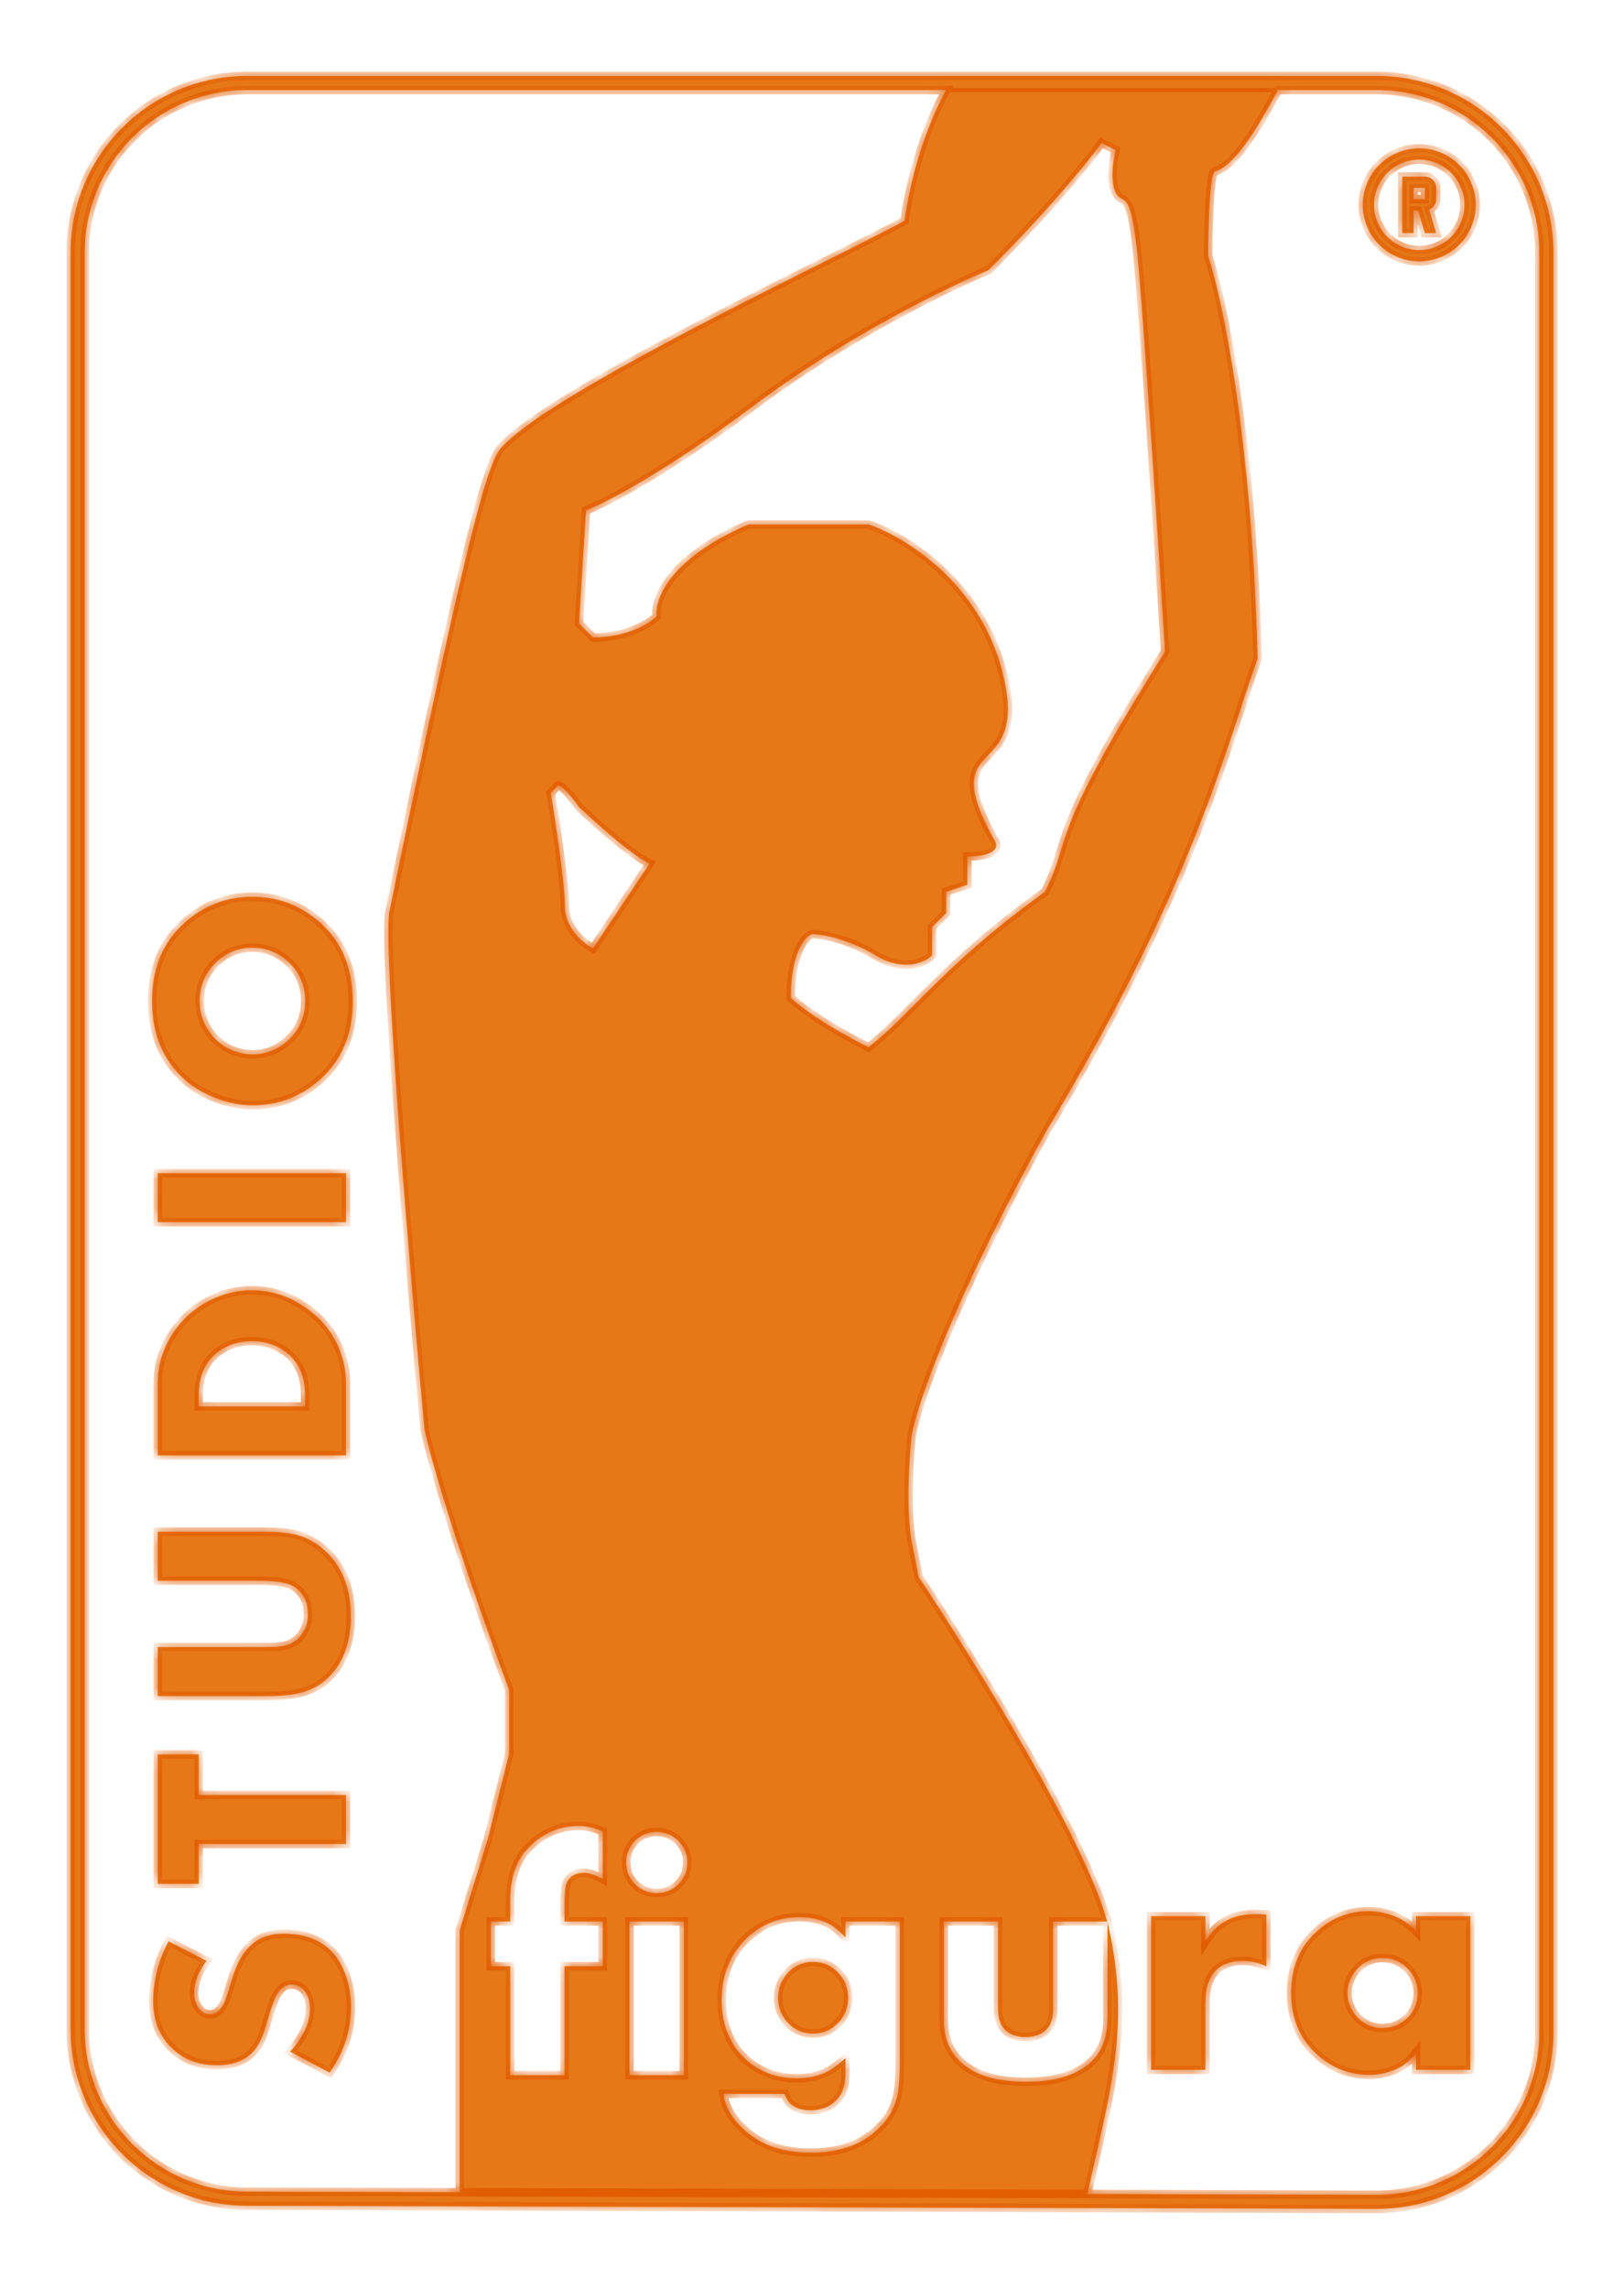 <svg width="115" height="162" viewBox="0 0 115 162" fill="none" xmlns="http://www.w3.org/2000/svg">
<g filter="url(#filter0_d)">
<mask id="path-1-inside-1" fill="white">
<path d="M91.67 134.176C91.131 133.918 90.584 133.789 90.029 133.789C88.764 133.789 87.943 134.305 87.568 135.336C87.428 135.711 87.358 136.215 87.358 136.848V141.5H83.514V130.625H87.358V132.406C87.764 131.773 88.201 131.316 88.67 131.035C89.303 130.66 90.053 130.473 90.92 130.473C91.123 130.473 91.373 130.484 91.67 130.508V134.176Z"/>
<path d="M106.119 141.5H102.275V140.293C101.908 140.754 101.537 141.09 101.162 141.301C100.505 141.668 99.759 141.852 98.923 141.852C97.572 141.852 96.369 141.387 95.314 140.457C94.056 139.348 93.427 137.879 93.427 136.051C93.427 134.191 94.072 132.707 95.361 131.598C96.384 130.715 97.56 130.273 98.888 130.273C99.662 130.273 100.388 130.438 101.068 130.766C101.459 130.953 101.861 131.262 102.275 131.691V130.625H106.119V141.5ZM102.392 136.062C102.392 135.375 102.15 134.793 101.666 134.316C101.181 133.832 100.595 133.59 99.908 133.59C99.142 133.59 98.513 133.879 98.021 134.457C97.623 134.926 97.423 135.461 97.423 136.062C97.423 136.664 97.623 137.199 98.021 137.668C98.505 138.246 99.134 138.535 99.908 138.535C100.603 138.535 101.189 138.297 101.666 137.82C102.15 137.344 102.392 136.758 102.392 136.062Z"/>
<path d="M22.086 131.865C24.338 131.865 25.807 132.855 26.49 134.834C26.731 135.524 26.852 136.266 26.852 137.061C26.852 138.727 26.347 140.273 25.338 141.699L22.545 140.215C23.482 139.173 23.951 138.154 23.951 137.158C23.951 136.709 23.847 136.328 23.639 136.016C23.404 135.651 23.072 135.469 22.643 135.469C22.252 135.469 21.926 135.671 21.666 136.074C21.471 136.374 21.272 136.878 21.07 137.588C20.816 138.447 20.641 138.988 20.543 139.209C20.393 139.561 20.218 139.86 20.016 140.107C19.43 140.817 18.544 141.172 17.359 141.172C16.122 141.172 15.097 140.804 14.283 140.068C13.326 139.209 12.848 138.063 12.848 136.631C12.848 135.192 13.209 133.783 13.932 132.402L16.627 133.789C16.041 134.544 15.748 135.306 15.748 136.074C15.748 136.445 15.842 136.777 16.031 137.07C16.246 137.402 16.533 137.568 16.891 137.568C17.242 137.568 17.545 137.35 17.799 136.914C17.916 136.719 18.118 136.133 18.404 135.156C18.762 133.932 19.27 133.06 19.928 132.539C20.488 132.09 21.207 131.865 22.086 131.865Z"/>
<path d="M16.07 119.177V122.048H26.5V125.515H16.07V128.337H13.17L13.17 119.177H16.07Z"/>
<path d="M20.855 103.413C21.656 103.413 22.34 103.478 22.906 103.609C23.785 103.81 24.586 104.292 25.309 105.054C26.331 106.135 26.842 107.58 26.842 109.39C26.842 111.232 26.321 112.671 25.279 113.706C24.732 114.253 24.046 114.627 23.219 114.829C22.633 114.973 21.845 115.044 20.855 115.044H13.17V111.577H20.387C20.966 111.577 21.399 111.568 21.686 111.548C22.59 111.483 23.222 111.07 23.58 110.308C23.73 109.995 23.805 109.65 23.805 109.273C23.805 108.426 23.509 107.788 22.916 107.359C22.48 107.04 21.637 106.88 20.387 106.88H13.17L13.17 103.413H20.855Z"/>
<path d="M19.83 86.321C21.217 86.321 22.503 86.741 23.688 87.581C24.866 88.414 25.683 89.482 26.139 90.784C26.38 91.474 26.5 92.177 26.5 92.893V98.01H13.17L13.17 92.893C13.17 91.643 13.518 90.484 14.215 89.417C14.892 88.369 15.797 87.565 16.93 87.005C17.867 86.549 18.834 86.321 19.83 86.321ZM19.83 89.925C18.912 89.925 18.111 90.182 17.428 90.696C16.523 91.38 16.07 92.398 16.07 93.753V94.544H23.6V93.753C23.6 92.392 23.147 91.373 22.242 90.696C21.552 90.182 20.748 89.925 19.83 89.925Z"/>
<path d="M26.5 78.037V81.504H13.17V78.037H26.5Z"/>
<path d="M19.879 58.475C21.689 58.475 23.277 59.077 24.645 60.281C26.201 61.655 26.979 63.514 26.979 65.857C26.979 68.195 26.201 70.05 24.645 71.424C23.277 72.628 21.689 73.231 19.879 73.231C19.052 73.231 18.206 73.068 17.34 72.742C16.467 72.417 15.722 71.981 15.104 71.434C13.547 70.06 12.77 68.201 12.77 65.857C12.77 63.514 13.547 61.655 15.104 60.281C16.471 59.077 18.062 58.475 19.879 58.475ZM19.879 62.078C18.941 62.078 18.131 62.378 17.447 62.977C16.575 63.745 16.139 64.705 16.139 65.857C16.139 66.652 16.363 67.371 16.812 68.016C17.255 68.66 17.848 69.119 18.59 69.393C19.013 69.549 19.443 69.627 19.879 69.627C20.777 69.627 21.581 69.328 22.291 68.728C23.17 67.986 23.609 67.029 23.609 65.857C23.609 64.686 23.173 63.725 22.301 62.977C21.604 62.378 20.797 62.078 19.879 62.078Z"/>
<path d="M101.3 7.5H102.9C103.112 7.5 103.316 7.584 103.466 7.734C103.616 7.884 103.7 8.088 103.7 8.3V9.1C103.7 9.436 103.5 9.72 103.204 9.84L103.7 11.5H102.9L102.42 9.9H102.1V11.5H101.3V7.5ZM102.1 8.3V9.1H102.9V8.3H102.1ZM102.5 5.5C103.025 5.5 103.545 5.603 104.031 5.804C104.516 6.005 104.957 6.3 105.328 6.672C105.7 7.043 105.994 7.484 106.196 7.969C106.397 8.455 106.5 8.975 106.5 9.5C106.5 10.561 106.079 11.578 105.328 12.328C104.578 13.079 103.561 13.5 102.5 13.5C101.975 13.5 101.455 13.396 100.969 13.195C100.484 12.995 100.043 12.7 99.672 12.328C98.921 11.578 98.5 10.561 98.5 9.5C98.5 8.439 98.921 7.422 99.672 6.672C100.422 5.921 101.439 5.5 102.5 5.5ZM102.5 6.3C101.651 6.3 100.837 6.637 100.237 7.237C99.637 7.837 99.3 8.651 99.3 9.5C99.3 11.264 100.732 12.7 102.5 12.7C103.349 12.7 104.163 12.363 104.763 11.763C105.363 11.163 105.7 10.349 105.7 9.5C105.7 8.651 105.363 7.837 104.763 7.237C104.163 6.637 103.349 6.3 102.5 6.3Z"/>
<path fill-rule="evenodd" clip-rule="evenodd" d="M19.5 0.377C12.596 0.377 7 5.973 7 12.877V138.62C7 145.51 12.575 151.101 19.465 151.12L99.465 151.343C106.382 151.362 112 145.76 112 138.843V12.877C112 5.973 106.404 0.377 99.5 0.377H19.5ZM8 12.877C8 6.525 13.149 1.377 19.5 1.377H69C67 4.977 66.221 9.287 66.055 10.62C65.18 11.12 63.2 12.11 60.663 13.379C53.053 17.184 40.427 23.498 37.554 26.62C36.554 27.62 35.154 32.42 29.555 59.62C29.154 62.82 31.055 85.287 32.054 96.12C32.388 97.787 34.054 103.82 38.054 114.62V119.12L36.554 125.12L34.554 131.62V150.162L79 150.286C79.205 149.331 79.464 148.256 79.661 147.381C80.908 141.846 81.85 137.665 80.555 131.62C80.517 131.444 80.472 131.26 80.421 131.069V131.002H80.402C78.776 125.088 70.914 112.41 67.055 106.62L66.517 103.877L66.514 103.857C66.083 100.864 66.555 96.62 66.555 96.62C66.888 94.62 69.254 87.52 76.055 75.12C84.793 60.557 87.875 51.188 89.912 44.995L89.913 44.993L89.913 44.991C90.323 43.744 90.691 42.626 91.055 41.62C90.654 26.02 88.555 16.12 87.555 13.12C87.555 11.12 87.654 7.12 88.055 7.12C89.543 6.748 91.388 3.396 92.309 1.723L92.311 1.718C92.38 1.594 92.443 1.48 92.5 1.377H99.5C105.851 1.377 111 6.525 111 12.877V138.843C111 145.207 105.832 150.361 99.468 150.343L19.468 150.12C13.129 150.102 8 144.959 8 138.62V12.877ZM80.402 131.002H76.577V137.166C76.577 137.845 76.413 138.345 76.085 138.666C75.733 139.009 75.249 139.181 74.631 139.181C74.006 139.181 73.518 139.009 73.167 138.666C72.838 138.345 72.674 137.845 72.674 137.166V131.002H68.831V137.904C68.831 139.052 69.143 139.978 69.768 140.681C70.752 141.791 72.374 142.345 74.631 142.345C75.78 142.345 76.752 142.209 77.549 141.935C79.463 141.271 80.421 139.927 80.421 137.904V131.069L80.402 131.002ZM80 5.12C79.167 6.287 76.4 9.72 72 14.12C69.167 15.287 61.9 18.82 55.5 23.62C49.1 28.42 44.833 30.62 43.5 31.12L43 39.12L44 40.12C46.4 40.12 48 39.12 48.5 38.62C48.333 37.454 49.4 34.52 55 32.12H63.5C66 32.954 71.4 36.22 73 42.62C73.942 46.39 72.886 47.495 71.977 48.447C70.957 49.515 70.121 50.39 72.5 54.62C72.667 54.954 72.5 55.62 70.5 55.62V57.62L69 58.12V59.62L68 60.62V62.62C67.5 63.12 66 63.82 64 62.62C62 61.42 60.167 61.12 59.5 61.12C59 61.287 58 62.42 58 65.62C58.5 66.12 60.3 67.52 63.5 69.12C64.537 68.327 65.553 67.31 66.766 66.095C68.867 63.99 71.563 61.29 76 58.12C76.593 56.934 76.835 56.143 77.103 55.266C77.737 53.185 78.522 50.615 84.5 41.12C84 33.12 82.9 16.22 82.5 12.62C82.147 9.444 81.794 9.257 81.441 9.07C81.294 8.992 81.147 8.915 81 8.62C80.6 7.82 80.833 6.287 81 5.62L80 5.12ZM41 51.12C41.333 53.12 42 57.52 42 59.12C42 60.72 43.333 61.787 44 62.12L48 56.12C46.5 55.454 43 52.12 43 52.12C43 52.12 41.833 50.454 41.5 50.62L41 51.12ZM41.973 134.166H44.68V131.002H41.973V129.83C41.973 128.939 42.043 128.381 42.184 128.154C42.426 127.756 42.809 127.556 43.332 127.556C43.707 127.556 44.156 127.701 44.68 127.99V124.638C44.109 124.373 43.543 124.24 42.98 124.24C41.566 124.24 40.355 124.779 39.348 125.857C38.535 126.724 38.129 127.959 38.129 129.56V131.002H36.758V134.166H38.129V141.877H41.973V134.166ZM50.421 131.002V141.877H46.578V131.002H50.421ZM50.035 128.365C50.457 127.943 50.667 127.427 50.667 126.818C50.667 126.216 50.457 125.709 50.035 125.295C49.613 124.873 49.101 124.662 48.499 124.662C47.898 124.662 47.386 124.873 46.964 125.295C46.55 125.709 46.343 126.216 46.343 126.818C46.343 127.42 46.55 127.931 46.964 128.353C47.386 128.775 47.898 128.986 48.499 128.986C49.109 128.986 49.621 128.779 50.035 128.365ZM65.714 141.127C65.714 142.08 65.647 142.849 65.515 143.435C65.304 144.373 64.757 145.213 63.874 145.955C62.757 146.892 61.273 147.361 59.421 147.361C57.483 147.361 55.941 146.849 54.792 145.826C54.026 145.146 53.538 144.435 53.327 143.693C53.304 143.615 53.273 143.451 53.233 143.201H57.558C57.683 143.56 57.851 143.818 58.062 143.974C58.405 144.232 58.843 144.361 59.374 144.361C60.265 144.361 60.948 144.045 61.425 143.412C61.722 143.013 61.87 142.443 61.87 141.701V140.67C61.409 141.091 61.023 141.388 60.71 141.56C60.062 141.92 59.296 142.099 58.413 142.099C57.304 142.099 56.312 141.814 55.437 141.244C54.538 140.658 53.894 139.857 53.503 138.841C53.237 138.154 53.105 137.408 53.105 136.603C53.105 134.822 53.671 133.373 54.804 132.256C55.858 131.216 57.128 130.697 58.612 130.697C59.401 130.697 60.105 130.857 60.722 131.177C61.089 131.373 61.472 131.693 61.87 132.138V131.002H65.714V141.127ZM61.343 134.611C61.819 135.111 62.058 135.709 62.058 136.404C62.058 137.099 61.816 137.697 61.331 138.197C60.855 138.689 60.273 138.935 59.585 138.935C58.89 138.935 58.3 138.689 57.816 138.197C57.339 137.697 57.101 137.099 57.101 136.404C57.101 135.779 57.296 135.228 57.687 134.752C58.179 134.158 58.812 133.861 59.585 133.861C60.28 133.861 60.866 134.111 61.343 134.611Z"/>
</mask>
<path d="M91.67 134.176C91.131 133.918 90.584 133.789 90.029 133.789C88.764 133.789 87.943 134.305 87.568 135.336C87.428 135.711 87.358 136.215 87.358 136.848V141.5H83.514V130.625H87.358V132.406C87.764 131.773 88.201 131.316 88.67 131.035C89.303 130.66 90.053 130.473 90.92 130.473C91.123 130.473 91.373 130.484 91.67 130.508V134.176Z" fill="#E67817"/>
<path d="M106.119 141.5H102.275V140.293C101.908 140.754 101.537 141.09 101.162 141.301C100.505 141.668 99.759 141.852 98.923 141.852C97.572 141.852 96.369 141.387 95.314 140.457C94.056 139.348 93.427 137.879 93.427 136.051C93.427 134.191 94.072 132.707 95.361 131.598C96.384 130.715 97.56 130.273 98.888 130.273C99.662 130.273 100.388 130.438 101.068 130.766C101.459 130.953 101.861 131.262 102.275 131.691V130.625H106.119V141.5ZM102.392 136.062C102.392 135.375 102.15 134.793 101.666 134.316C101.181 133.832 100.595 133.59 99.908 133.59C99.142 133.59 98.513 133.879 98.021 134.457C97.623 134.926 97.423 135.461 97.423 136.062C97.423 136.664 97.623 137.199 98.021 137.668C98.505 138.246 99.134 138.535 99.908 138.535C100.603 138.535 101.189 138.297 101.666 137.82C102.15 137.344 102.392 136.758 102.392 136.062Z" fill="#E67817"/>
<path d="M22.086 131.865C24.338 131.865 25.807 132.855 26.49 134.834C26.731 135.524 26.852 136.266 26.852 137.061C26.852 138.727 26.347 140.273 25.338 141.699L22.545 140.215C23.482 139.173 23.951 138.154 23.951 137.158C23.951 136.709 23.847 136.328 23.639 136.016C23.404 135.651 23.072 135.469 22.643 135.469C22.252 135.469 21.926 135.671 21.666 136.074C21.471 136.374 21.272 136.878 21.07 137.588C20.816 138.447 20.641 138.988 20.543 139.209C20.393 139.561 20.218 139.86 20.016 140.107C19.43 140.817 18.544 141.172 17.359 141.172C16.122 141.172 15.097 140.804 14.283 140.068C13.326 139.209 12.848 138.063 12.848 136.631C12.848 135.192 13.209 133.783 13.932 132.402L16.627 133.789C16.041 134.544 15.748 135.306 15.748 136.074C15.748 136.445 15.842 136.777 16.031 137.07C16.246 137.402 16.533 137.568 16.891 137.568C17.242 137.568 17.545 137.35 17.799 136.914C17.916 136.719 18.118 136.133 18.404 135.156C18.762 133.932 19.27 133.06 19.928 132.539C20.488 132.09 21.207 131.865 22.086 131.865Z" fill="#E67817"/>
<path d="M16.07 119.177V122.048H26.5V125.515H16.07V128.337H13.17L13.17 119.177H16.07Z" fill="#E67817"/>
<path d="M20.855 103.413C21.656 103.413 22.34 103.478 22.906 103.609C23.785 103.81 24.586 104.292 25.309 105.054C26.331 106.135 26.842 107.58 26.842 109.39C26.842 111.232 26.321 112.671 25.279 113.706C24.732 114.253 24.046 114.627 23.219 114.829C22.633 114.973 21.845 115.044 20.855 115.044H13.17V111.577H20.387C20.966 111.577 21.399 111.568 21.686 111.548C22.59 111.483 23.222 111.07 23.58 110.308C23.73 109.995 23.805 109.65 23.805 109.273C23.805 108.426 23.509 107.788 22.916 107.359C22.48 107.04 21.637 106.88 20.387 106.88H13.17L13.17 103.413H20.855Z" fill="#E67817"/>
<path d="M19.83 86.321C21.217 86.321 22.503 86.741 23.688 87.581C24.866 88.414 25.683 89.482 26.139 90.784C26.38 91.474 26.5 92.177 26.5 92.893V98.01H13.17L13.17 92.893C13.17 91.643 13.518 90.484 14.215 89.417C14.892 88.369 15.797 87.565 16.93 87.005C17.867 86.549 18.834 86.321 19.83 86.321ZM19.83 89.925C18.912 89.925 18.111 90.182 17.428 90.696C16.523 91.38 16.07 92.398 16.07 93.753V94.544H23.6V93.753C23.6 92.392 23.147 91.373 22.242 90.696C21.552 90.182 20.748 89.925 19.83 89.925Z" fill="#E67817"/>
<path d="M26.5 78.037V81.504H13.17V78.037H26.5Z" fill="#E67817"/>
<path d="M19.879 58.475C21.689 58.475 23.277 59.077 24.645 60.281C26.201 61.655 26.979 63.514 26.979 65.857C26.979 68.195 26.201 70.05 24.645 71.424C23.277 72.628 21.689 73.231 19.879 73.231C19.052 73.231 18.206 73.068 17.34 72.742C16.467 72.417 15.722 71.981 15.104 71.434C13.547 70.06 12.77 68.201 12.77 65.857C12.77 63.514 13.547 61.655 15.104 60.281C16.471 59.077 18.062 58.475 19.879 58.475ZM19.879 62.078C18.941 62.078 18.131 62.378 17.447 62.977C16.575 63.745 16.139 64.705 16.139 65.857C16.139 66.652 16.363 67.371 16.812 68.016C17.255 68.66 17.848 69.119 18.59 69.393C19.013 69.549 19.443 69.627 19.879 69.627C20.777 69.627 21.581 69.328 22.291 68.728C23.17 67.986 23.609 67.029 23.609 65.857C23.609 64.686 23.173 63.725 22.301 62.977C21.604 62.378 20.797 62.078 19.879 62.078Z" fill="#E67817"/>
<path d="M101.3 7.5H102.9C103.112 7.5 103.316 7.584 103.466 7.734C103.616 7.884 103.7 8.088 103.7 8.3V9.1C103.7 9.436 103.5 9.72 103.204 9.84L103.7 11.5H102.9L102.42 9.9H102.1V11.5H101.3V7.5ZM102.1 8.3V9.1H102.9V8.3H102.1ZM102.5 5.5C103.025 5.5 103.545 5.603 104.031 5.804C104.516 6.005 104.957 6.3 105.328 6.672C105.7 7.043 105.994 7.484 106.196 7.969C106.397 8.455 106.5 8.975 106.5 9.5C106.5 10.561 106.079 11.578 105.328 12.328C104.578 13.079 103.561 13.5 102.5 13.5C101.975 13.5 101.455 13.396 100.969 13.195C100.484 12.995 100.043 12.7 99.672 12.328C98.921 11.578 98.5 10.561 98.5 9.5C98.5 8.439 98.921 7.422 99.672 6.672C100.422 5.921 101.439 5.5 102.5 5.5ZM102.5 6.3C101.651 6.3 100.837 6.637 100.237 7.237C99.637 7.837 99.3 8.651 99.3 9.5C99.3 11.264 100.732 12.7 102.5 12.7C103.349 12.7 104.163 12.363 104.763 11.763C105.363 11.163 105.7 10.349 105.7 9.5C105.7 8.651 105.363 7.837 104.763 7.237C104.163 6.637 103.349 6.3 102.5 6.3Z" fill="#E67817"/>
<path fill-rule="evenodd" clip-rule="evenodd" d="M19.5 0.377C12.596 0.377 7 5.973 7 12.877V138.62C7 145.51 12.575 151.101 19.465 151.12L99.465 151.343C106.382 151.362 112 145.76 112 138.843V12.877C112 5.973 106.404 0.377 99.5 0.377H19.5ZM8 12.877C8 6.525 13.149 1.377 19.5 1.377H69C67 4.977 66.221 9.287 66.055 10.62C65.18 11.12 63.2 12.11 60.663 13.379C53.053 17.184 40.427 23.498 37.554 26.62C36.554 27.62 35.154 32.42 29.555 59.62C29.154 62.82 31.055 85.287 32.054 96.12C32.388 97.787 34.054 103.82 38.054 114.62V119.12L36.554 125.12L34.554 131.62V150.162L79 150.286C79.205 149.331 79.464 148.256 79.661 147.381C80.908 141.846 81.85 137.665 80.555 131.62C80.517 131.444 80.472 131.26 80.421 131.069V131.002H80.402C78.776 125.088 70.914 112.41 67.055 106.62L66.517 103.877L66.514 103.857C66.083 100.864 66.555 96.62 66.555 96.62C66.888 94.62 69.254 87.52 76.055 75.12C84.793 60.557 87.875 51.188 89.912 44.995L89.913 44.993L89.913 44.991C90.323 43.744 90.691 42.626 91.055 41.62C90.654 26.02 88.555 16.12 87.555 13.12C87.555 11.12 87.654 7.12 88.055 7.12C89.543 6.748 91.388 3.396 92.309 1.723L92.311 1.718C92.38 1.594 92.443 1.48 92.5 1.377H99.5C105.851 1.377 111 6.525 111 12.877V138.843C111 145.207 105.832 150.361 99.468 150.343L19.468 150.12C13.129 150.102 8 144.959 8 138.62V12.877ZM80.402 131.002H76.577V137.166C76.577 137.845 76.413 138.345 76.085 138.666C75.733 139.009 75.249 139.181 74.631 139.181C74.006 139.181 73.518 139.009 73.167 138.666C72.838 138.345 72.674 137.845 72.674 137.166V131.002H68.831V137.904C68.831 139.052 69.143 139.978 69.768 140.681C70.752 141.791 72.374 142.345 74.631 142.345C75.78 142.345 76.752 142.209 77.549 141.935C79.463 141.271 80.421 139.927 80.421 137.904V131.069L80.402 131.002ZM80 5.12C79.167 6.287 76.4 9.72 72 14.12C69.167 15.287 61.9 18.82 55.5 23.62C49.1 28.42 44.833 30.62 43.5 31.12L43 39.12L44 40.12C46.4 40.12 48 39.12 48.5 38.62C48.333 37.454 49.4 34.52 55 32.12H63.5C66 32.954 71.4 36.22 73 42.62C73.942 46.39 72.886 47.495 71.977 48.447C70.957 49.515 70.121 50.39 72.5 54.62C72.667 54.954 72.5 55.62 70.5 55.62V57.62L69 58.12V59.62L68 60.62V62.62C67.5 63.12 66 63.82 64 62.62C62 61.42 60.167 61.12 59.5 61.12C59 61.287 58 62.42 58 65.62C58.5 66.12 60.3 67.52 63.5 69.12C64.537 68.327 65.553 67.31 66.766 66.095C68.867 63.99 71.563 61.29 76 58.12C76.593 56.934 76.835 56.143 77.103 55.266C77.737 53.185 78.522 50.615 84.5 41.12C84 33.12 82.9 16.22 82.5 12.62C82.147 9.444 81.794 9.257 81.441 9.07C81.294 8.992 81.147 8.915 81 8.62C80.6 7.82 80.833 6.287 81 5.62L80 5.12ZM41 51.12C41.333 53.12 42 57.52 42 59.12C42 60.72 43.333 61.787 44 62.12L48 56.12C46.5 55.454 43 52.12 43 52.12C43 52.12 41.833 50.454 41.5 50.62L41 51.12ZM41.973 134.166H44.68V131.002H41.973V129.83C41.973 128.939 42.043 128.381 42.184 128.154C42.426 127.756 42.809 127.556 43.332 127.556C43.707 127.556 44.156 127.701 44.68 127.99V124.638C44.109 124.373 43.543 124.24 42.98 124.24C41.566 124.24 40.355 124.779 39.348 125.857C38.535 126.724 38.129 127.959 38.129 129.56V131.002H36.758V134.166H38.129V141.877H41.973V134.166ZM50.421 131.002V141.877H46.578V131.002H50.421ZM50.035 128.365C50.457 127.943 50.667 127.427 50.667 126.818C50.667 126.216 50.457 125.709 50.035 125.295C49.613 124.873 49.101 124.662 48.499 124.662C47.898 124.662 47.386 124.873 46.964 125.295C46.55 125.709 46.343 126.216 46.343 126.818C46.343 127.42 46.55 127.931 46.964 128.353C47.386 128.775 47.898 128.986 48.499 128.986C49.109 128.986 49.621 128.779 50.035 128.365ZM65.714 141.127C65.714 142.08 65.647 142.849 65.515 143.435C65.304 144.373 64.757 145.213 63.874 145.955C62.757 146.892 61.273 147.361 59.421 147.361C57.483 147.361 55.941 146.849 54.792 145.826C54.026 145.146 53.538 144.435 53.327 143.693C53.304 143.615 53.273 143.451 53.233 143.201H57.558C57.683 143.56 57.851 143.818 58.062 143.974C58.405 144.232 58.843 144.361 59.374 144.361C60.265 144.361 60.948 144.045 61.425 143.412C61.722 143.013 61.87 142.443 61.87 141.701V140.67C61.409 141.091 61.023 141.388 60.71 141.56C60.062 141.92 59.296 142.099 58.413 142.099C57.304 142.099 56.312 141.814 55.437 141.244C54.538 140.658 53.894 139.857 53.503 138.841C53.237 138.154 53.105 137.408 53.105 136.603C53.105 134.822 53.671 133.373 54.804 132.256C55.858 131.216 57.128 130.697 58.612 130.697C59.401 130.697 60.105 130.857 60.722 131.177C61.089 131.373 61.472 131.693 61.87 132.138V131.002H65.714V141.127ZM61.343 134.611C61.819 135.111 62.058 135.709 62.058 136.404C62.058 137.099 61.816 137.697 61.331 138.197C60.855 138.689 60.273 138.935 59.585 138.935C58.89 138.935 58.3 138.689 57.816 138.197C57.339 137.697 57.101 137.099 57.101 136.404C57.101 135.779 57.296 135.228 57.687 134.752C58.179 134.158 58.812 133.861 59.585 133.861C60.28 133.861 60.866 134.111 61.343 134.611Z" fill="#E67817"/>
<path d="M66.517 103.877L66.662 103.835L66.662 103.835L66.517 103.877ZM19.5 1.527H99.5V1.227H19.5V1.527ZM69 1.527H92.5V1.227H69V1.527ZM80.257 131.041C80.264 131.064 80.27 131.086 80.276 131.108L80.565 131.03C80.559 131.007 80.553 130.985 80.547 130.962L80.257 131.041ZM66.365 103.878C66.367 103.89 66.369 103.904 66.374 103.919L66.662 103.835L66.662 103.835L66.365 103.878ZM66.374 103.919C66.375 103.924 66.378 103.934 66.384 103.945C66.387 103.952 66.402 103.982 66.437 104.005C66.457 104.018 66.486 104.029 66.521 104.029C66.555 104.029 66.583 104.017 66.602 104.004C66.635 103.983 66.649 103.954 66.653 103.948C66.662 103.929 66.666 103.912 66.667 103.909C66.668 103.902 66.669 103.896 66.67 103.892C66.673 103.876 66.674 103.855 66.676 103.835C66.679 103.794 66.682 103.736 66.685 103.683C66.688 103.627 66.691 103.577 66.694 103.545C66.696 103.524 66.697 103.525 66.695 103.534C66.695 103.534 66.69 103.553 66.677 103.574C66.671 103.583 66.649 103.615 66.604 103.632C66.543 103.655 66.488 103.634 66.457 103.607C66.432 103.587 66.421 103.565 66.418 103.558C66.413 103.549 66.411 103.541 66.41 103.537C66.407 103.53 66.407 103.525 66.406 103.525L66.703 103.475C66.702 103.47 66.7 103.461 66.697 103.451C66.695 103.446 66.693 103.437 66.688 103.427C66.684 103.42 66.672 103.397 66.648 103.376C66.616 103.35 66.56 103.328 66.499 103.351C66.454 103.368 66.431 103.401 66.425 103.41C66.411 103.432 66.406 103.454 66.405 103.457C66.399 103.478 66.397 103.504 66.395 103.518C66.392 103.556 66.389 103.612 66.386 103.666C66.383 103.721 66.38 103.775 66.377 103.812C66.376 103.822 66.376 103.829 66.375 103.836C66.375 103.839 66.374 103.841 66.374 103.843C66.374 103.844 66.374 103.845 66.374 103.845C66.374 103.845 66.374 103.846 66.374 103.846C66.374 103.846 66.374 103.846 66.374 103.846C66.374 103.846 66.374 103.846 66.374 103.846C66.374 103.846 66.374 103.846 66.374 103.846C66.374 103.846 66.374 103.846 66.374 103.846C66.374 103.846 66.374 103.845 66.374 103.845C66.374 103.844 66.374 103.843 66.375 103.841C66.375 103.841 66.378 103.826 66.387 103.809C66.39 103.803 66.404 103.775 66.436 103.754C66.455 103.741 66.483 103.73 66.517 103.729C66.552 103.729 66.58 103.74 66.6 103.753C66.635 103.776 66.649 103.805 66.652 103.812C66.658 103.822 66.66 103.831 66.662 103.835L66.374 103.919ZM99.465 151.343L99.464 151.643L99.464 151.643L99.465 151.343ZM19.465 151.12L19.466 150.82L19.466 150.82L19.465 151.12ZM19.468 150.12L19.469 149.82L19.469 149.82L19.468 150.12ZM99.468 150.343L99.467 150.643L99.467 150.643L99.468 150.343ZM34.554 150.162H34.255V150.461L34.554 150.462L34.554 150.162ZM34.554 131.62L34.268 131.532L34.255 131.575V131.62H34.554ZM36.554 125.12L36.841 125.209L36.844 125.201L36.846 125.193L36.554 125.12ZM38.054 119.12L38.346 119.193L38.355 119.157V119.12H38.054ZM38.054 114.62H38.355V114.567L38.336 114.516L38.054 114.62ZM32.054 96.12L31.756 96.148L31.757 96.164L31.76 96.179L32.054 96.12ZM29.555 59.62L29.261 59.56L29.258 59.572L29.257 59.583L29.555 59.62ZM37.554 26.62L37.767 26.833L37.775 26.823L37.554 26.62ZM66.055 10.62L66.203 10.881L66.334 10.806L66.352 10.658L66.055 10.62ZM69 1.377L69.262 1.522L69.51 1.077H69V1.377ZM92.5 1.377V1.077H92.323L92.238 1.231L92.5 1.377ZM88.055 7.12V7.42H88.091L88.127 7.411L88.055 7.12ZM87.555 13.12H87.254V13.169L87.27 13.215L87.555 13.12ZM91.055 41.62L91.337 41.722L91.356 41.669L91.354 41.613L91.055 41.62ZM76.055 75.12L75.797 74.966L75.791 74.976L76.055 75.12ZM66.555 96.62L66.259 96.571L66.257 96.579L66.256 96.587L66.555 96.62ZM66.514 103.857L66.217 103.9L66.218 103.907L66.219 103.914L66.514 103.857ZM67.055 106.62L66.76 106.678L66.772 106.737L66.805 106.787L67.055 106.62ZM80.555 131.62L80.848 131.558L80.848 131.558L80.555 131.62ZM79 150.286L78.999 150.586L79.242 150.587L79.293 150.349L79 150.286ZM80 5.12L80.134 4.852L79.905 4.737L79.756 4.946L80 5.12ZM72 14.12L72.114 14.398L72.17 14.375L72.212 14.333L72 14.12ZM55.5 23.62L55.68 23.86L55.68 23.86L55.5 23.62ZM43.5 31.12L43.395 30.84L43.213 30.908L43.201 31.102L43.5 31.12ZM43 39.12L42.701 39.102L42.692 39.237L42.788 39.333L43 39.12ZM44 40.12L43.788 40.333L43.876 40.42H44V40.12ZM48.5 38.62L48.712 38.833L48.818 38.727L48.797 38.578L48.5 38.62ZM55 32.12V31.82H54.938L54.882 31.845L55 32.12ZM63.5 32.12L63.595 31.836L63.549 31.82H63.5V32.12ZM73 42.62L73.291 42.548L73.291 42.548L73 42.62ZM72.5 54.62L72.768 54.486L72.765 54.48L72.761 54.473L72.5 54.62ZM70.5 55.62V55.32H70.2V55.62H70.5ZM70.5 57.62L70.595 57.905L70.8 57.837V57.62H70.5ZM69 58.12L68.905 57.836L68.7 57.904V58.12H69ZM69 59.62L69.212 59.833L69.3 59.745V59.62H69ZM68 60.62L67.788 60.408L67.7 60.496V60.62H68ZM68 62.62L68.212 62.833L68.3 62.745V62.62H68ZM59.5 61.12V60.82H59.451L59.405 60.836L59.5 61.12ZM58 65.62H57.7V65.745L57.788 65.833L58 65.62ZM63.5 69.12L63.366 69.389L63.533 69.472L63.682 69.359L63.5 69.12ZM76 58.12L76.174 58.364L76.235 58.321L76.268 58.255L76 58.12ZM84.5 41.12L84.754 41.28L84.805 41.198L84.799 41.102L84.5 41.12ZM82.5 12.62L82.798 12.587L82.798 12.587L82.5 12.62ZM81 8.62L81.268 8.486L81.268 8.486L81 8.62ZM81 5.62L81.291 5.693L81.349 5.46L81.134 5.352L81 5.62ZM41 51.12L40.788 50.908L40.679 51.017L40.704 51.17L41 51.12ZM44 62.12L43.866 62.389L44.103 62.507L44.25 62.287L44 62.12ZM48 56.12L48.25 56.287L48.447 55.991L48.122 55.846L48 56.12ZM43 52.12L42.754 52.292L42.771 52.317L42.793 52.338L43 52.12ZM41.5 50.62L41.366 50.352L41.322 50.374L41.288 50.408L41.5 50.62ZM44.68 134.166V134.466H44.98V134.166H44.68ZM41.973 134.166V133.866H41.673V134.166H41.973ZM41.973 141.877V142.177H42.273V141.877H41.973ZM38.129 141.877H37.829V142.177H38.129V141.877ZM38.129 134.166H38.429V133.866H38.129V134.166ZM36.758 134.166H36.458V134.466H36.758V134.166ZM36.758 131.002V130.702H36.458V131.002H36.758ZM38.129 131.002V131.302H38.429V131.002H38.129ZM39.348 125.857L39.567 126.062L39.567 126.062L39.348 125.857ZM44.68 124.638H44.98V124.447L44.806 124.366L44.68 124.638ZM44.68 127.99L44.535 128.253L44.98 128.498V127.99H44.68ZM42.184 128.154L42.438 128.312L42.44 128.31L42.184 128.154ZM41.973 131.002H41.673V131.302H41.973V131.002ZM44.68 131.002H44.98V130.702H44.68V131.002ZM46.964 128.353L46.75 128.563L46.752 128.565L46.964 128.353ZM50.035 125.295L49.822 125.507L49.825 125.509L50.035 125.295ZM50.421 141.877V142.177H50.721V141.877H50.421ZM46.578 141.877H46.278V142.177H46.578V141.877ZM46.578 131.002V130.702H46.278V131.002H46.578ZM50.421 131.002H50.721V130.702H50.421V131.002ZM65.515 143.435L65.222 143.369L65.222 143.369L65.515 143.435ZM63.874 145.955L64.067 146.185L64.067 146.184L63.874 145.955ZM54.792 145.826L54.992 145.602L54.991 145.602L54.792 145.826ZM53.327 143.693L53.616 143.611L53.614 143.607L53.327 143.693ZM53.233 143.201V142.901H52.883L52.937 143.247L53.233 143.201ZM57.558 143.201L57.841 143.102L57.771 142.901H57.558V143.201ZM58.062 143.974L58.242 143.734L58.24 143.733L58.062 143.974ZM61.425 143.412L61.664 143.592L61.665 143.591L61.425 143.412ZM61.87 140.67H62.17V139.988L61.668 140.448L61.87 140.67ZM60.71 141.56L60.565 141.297L60.565 141.298L60.71 141.56ZM55.437 141.244L55.273 141.495L55.273 141.495L55.437 141.244ZM53.503 138.841L53.783 138.734L53.783 138.733L53.503 138.841ZM54.804 132.256L54.593 132.042L54.593 132.042L54.804 132.256ZM60.722 131.177L60.863 130.913L60.86 130.911L60.722 131.177ZM61.87 132.138L61.647 132.338L62.17 132.924V132.138H61.87ZM61.87 131.002V130.702H61.57V131.002H61.87ZM65.714 131.002H66.014V130.702H65.714V131.002ZM57.687 134.752L57.456 134.56L57.455 134.561L57.687 134.752ZM57.816 138.197L57.598 138.404L57.602 138.407L57.816 138.197ZM61.331 138.197L61.116 137.988L61.116 137.988L61.331 138.197ZM77.549 141.935L77.647 142.219L77.648 142.219L77.549 141.935ZM69.768 140.681L69.993 140.482L69.992 140.482L69.768 140.681ZM68.831 131.002V130.702H68.531V131.002H68.831ZM72.674 131.002H72.974V130.702H72.674V131.002ZM73.167 138.666L73.376 138.451L73.376 138.451L73.167 138.666ZM76.085 138.666L75.875 138.451L75.875 138.451L76.085 138.666ZM76.577 131.002V130.702H76.277V131.002H76.577ZM80.421 131.002H80.721V130.702H80.421V131.002ZM91.67 134.176L91.541 134.446L91.97 134.652V134.176H91.67ZM87.568 135.336L87.849 135.441L87.85 135.438L87.568 135.336ZM87.358 141.5V141.8H87.657V141.5H87.358ZM83.514 141.5H83.214V141.8H83.514V141.5ZM83.514 130.625V130.325H83.214V130.625H83.514ZM87.358 130.625H87.657V130.325H87.358V130.625ZM87.358 132.406H87.058V133.429L87.61 132.568L87.358 132.406ZM88.67 131.035L88.517 130.777L88.516 130.778L88.67 131.035ZM91.67 130.508H91.97V130.231L91.694 130.209L91.67 130.508ZM106.119 141.5V141.8H106.419V141.5H106.119ZM102.275 141.5H101.975V141.8H102.275V141.5ZM102.275 140.293H102.575V139.435L102.04 140.106L102.275 140.293ZM101.162 141.301L101.308 141.563L101.309 141.562L101.162 141.301ZM95.314 140.457L95.116 140.682L95.116 140.682L95.314 140.457ZM95.361 131.598L95.557 131.825L95.557 131.825L95.361 131.598ZM101.068 130.766L100.938 131.036L100.938 131.036L101.068 130.766ZM102.275 131.691L102.059 131.9L102.575 132.435V131.691H102.275ZM102.275 130.625V130.325H101.975V130.625H102.275ZM106.119 130.625H106.419V130.325H106.119V130.625ZM101.666 134.316L101.453 134.529L101.455 134.53L101.666 134.316ZM98.021 134.457L97.793 134.263L97.793 134.263L98.021 134.457ZM98.021 137.668L98.251 137.475L98.25 137.474L98.021 137.668ZM101.666 137.82L101.455 137.606L101.453 137.608L101.666 137.82ZM22.086 131.865L22.086 131.565L22.086 131.865ZM26.49 134.834L26.207 134.932L26.207 134.933L26.49 134.834ZM26.852 137.061L26.552 137.061L26.852 137.061ZM25.338 141.699L25.197 141.964L25.43 142.088L25.583 141.873L25.338 141.699ZM22.545 140.215L22.322 140.014L22.065 140.3L22.404 140.48L22.545 140.215ZM23.951 137.158L24.251 137.158L23.951 137.158ZM23.639 136.016L23.386 136.178L23.389 136.182L23.639 136.016ZM22.643 135.469L22.643 135.169L22.643 135.469ZM21.666 136.074L21.917 136.238L21.918 136.237L21.666 136.074ZM21.07 137.588L21.358 137.673L21.359 137.67L21.07 137.588ZM20.543 139.209L20.268 139.088L20.267 139.091L20.543 139.209ZM20.016 140.107L20.247 140.298L20.248 140.297L20.016 140.107ZM17.359 141.172L17.359 140.872L17.359 141.172ZM14.283 140.068L14.484 139.846L14.484 139.845L14.283 140.068ZM12.848 136.631L12.548 136.631L12.848 136.631ZM13.932 132.402L14.069 132.136L13.804 131.999L13.666 132.263L13.932 132.402ZM16.627 133.789L16.864 133.973L17.085 133.688L16.764 133.522L16.627 133.789ZM15.748 136.074L15.448 136.074L15.748 136.074ZM16.031 137.07L15.779 137.233L15.779 137.233L16.031 137.07ZM16.891 137.568L16.891 137.268L16.891 137.568ZM17.799 136.914L17.542 136.76L17.54 136.763L17.799 136.914ZM18.404 135.156L18.692 135.241L18.692 135.24L18.404 135.156ZM19.928 132.539L20.114 132.774L20.116 132.773L19.928 132.539ZM16.07 119.177H16.37V118.877H16.07V119.177ZM16.07 122.048H15.77V122.348H16.07V122.048ZM26.5 122.048H26.8V121.748H26.5V122.048ZM26.5 125.515V125.815H26.8V125.515H26.5ZM16.07 125.515V125.215H15.77V125.515H16.07ZM16.07 128.337V128.637H16.37V128.337H16.07ZM13.17 128.337L12.87 128.337L12.87 128.637H13.17V128.337ZM13.17 119.177V118.877H12.87L12.87 119.177L13.17 119.177ZM20.855 103.413L20.855 103.713H20.855L20.855 103.413ZM22.906 103.609L22.839 103.901L22.839 103.901L22.906 103.609ZM25.309 105.054L25.527 104.848L25.526 104.847L25.309 105.054ZM26.842 109.39L26.542 109.39L26.842 109.39ZM25.279 113.706L25.068 113.493L25.067 113.494L25.279 113.706ZM23.219 114.829L23.148 114.538L23.148 114.538L23.219 114.829ZM20.855 115.044L20.855 115.344H20.855L20.855 115.044ZM13.17 115.044H12.87V115.344H13.17V115.044ZM13.17 111.577V111.277H12.87V111.577H13.17ZM20.387 111.577L20.387 111.877H20.387L20.387 111.577ZM21.686 111.548L21.706 111.847L21.707 111.847L21.686 111.548ZM23.58 110.308L23.309 110.178L23.309 110.18L23.58 110.308ZM22.916 107.359L22.739 107.601L22.74 107.601L22.916 107.359ZM20.387 106.88L20.387 107.18H20.387L20.387 106.88ZM13.17 106.88L12.87 106.88L12.87 107.18H13.17V106.88ZM13.17 103.413V103.113H12.87L12.87 103.413L13.17 103.413ZM19.83 86.321L19.83 86.621L19.83 86.321ZM23.688 87.581L23.514 87.826L23.514 87.826L23.688 87.581ZM26.139 90.784L26.422 90.685L26.422 90.685L26.139 90.784ZM26.5 92.893L26.8 92.893V92.893L26.5 92.893ZM26.5 98.01V98.311H26.8V98.01H26.5ZM13.17 98.01L12.87 98.01L12.87 98.311H13.17V98.01ZM13.17 92.893L12.87 92.893V92.893L13.17 92.893ZM14.215 89.417L14.466 89.581L14.467 89.58L14.215 89.417ZM16.93 87.005L16.799 86.735L16.797 86.736L16.93 87.005ZM17.428 90.696L17.247 90.456L17.247 90.457L17.428 90.696ZM16.07 93.753L16.37 93.753V93.753L16.07 93.753ZM16.07 94.544H15.77V94.844H16.07V94.544ZM23.6 94.544V94.844H23.9V94.544H23.6ZM23.6 93.753L23.9 93.753V93.753L23.6 93.753ZM22.242 90.696L22.422 90.456L22.422 90.456L22.242 90.696ZM26.5 78.037H26.8V77.737H26.5V78.037ZM26.5 81.504V81.804H26.8V81.504H26.5ZM13.17 81.504H12.87V81.804H13.17V81.504ZM13.17 78.037V77.737H12.87V78.037H13.17ZM19.879 58.475L19.879 58.175L19.879 58.475ZM24.645 60.281L24.843 60.056L24.843 60.056L24.645 60.281ZM26.979 65.857L26.678 65.857L26.979 65.857ZM24.645 71.424L24.843 71.649L24.843 71.649L24.645 71.424ZM19.879 73.231L19.879 72.93L19.879 73.231ZM17.34 72.742L17.445 72.461L17.445 72.461L17.34 72.742ZM15.104 71.434L15.302 71.209L15.302 71.209L15.104 71.434ZM15.104 60.281L14.905 60.056L14.905 60.056L15.104 60.281ZM19.879 62.078L19.879 61.778L19.879 62.078ZM17.447 62.977L17.25 62.751L17.249 62.751L17.447 62.977ZM16.139 65.857L15.839 65.857L16.139 65.857ZM16.812 68.016L17.06 67.846L17.059 67.844L16.812 68.016ZM18.59 69.393L18.694 69.111L18.694 69.111L18.59 69.393ZM19.879 69.627L19.879 69.327L19.879 69.627ZM22.291 68.728L22.485 68.958L22.485 68.958L22.291 68.728ZM22.301 62.977L22.105 63.204L22.105 63.204L22.301 62.977ZM101.3 7.5V7.2H101V7.5H101.3ZM103.204 9.84L103.091 9.562L102.838 9.664L102.917 9.926L103.204 9.84ZM103.7 11.5V11.8H104.103L103.987 11.414L103.7 11.5ZM102.9 11.5L102.613 11.586L102.677 11.8H102.9V11.5ZM102.42 9.9L102.707 9.814L102.643 9.6H102.42V9.9ZM102.1 9.9V9.6H101.8V9.9H102.1ZM102.1 11.5V11.8H102.4V11.5H102.1ZM101.3 11.5H101V11.8H101.3V11.5ZM102.1 8.3V8H101.8V8.3H102.1ZM102.1 9.1H101.8V9.4H102.1V9.1ZM102.9 9.1V9.4H103.2V9.1H102.9ZM102.9 8.3H103.2V8H102.9V8.3ZM102.5 5.5V5.2V5.5ZM102.5 6.3V6V6.3ZM102.5 12.7V13V12.7ZM60.663 13.379L60.529 13.111L60.529 13.111L60.663 13.379ZM79.661 147.381L79.954 147.447L79.954 147.447L79.661 147.381ZM89.912 44.995L90.197 45.089L90.197 45.088L89.912 44.995ZM89.913 44.993L89.627 44.9L89.627 44.9L89.913 44.993ZM92.309 1.723L92.046 1.578L92.046 1.578L92.309 1.723ZM92.311 1.718L92.574 1.863L92.574 1.863L92.311 1.718ZM71.977 48.447L71.76 48.24L71.76 48.24L71.977 48.447ZM66.766 66.095L66.978 66.306L66.978 66.306L66.766 66.095ZM77.103 55.266L77.389 55.353L77.389 55.353L77.103 55.266ZM81.441 9.07L81.301 9.335L81.301 9.335L81.441 9.07ZM89.913 44.991L89.628 44.898L89.628 44.898L89.913 44.991ZM66.517 103.877L66.223 103.934L66.223 103.934L66.517 103.877ZM19.5 0.077C12.431 0.077 6.7 5.807 6.7 12.877H7.3C7.3 6.139 12.762 0.677 19.5 0.677V0.077ZM99.5 0.077H19.5V0.677H99.5V0.077ZM112.3 12.877C112.3 5.807 106.569 0.077 99.5 0.077V0.677C106.238 0.677 111.7 6.139 111.7 12.877H112.3ZM112.3 138.843V12.877H111.7V138.843H112.3ZM99.464 151.643C106.547 151.663 112.3 145.926 112.3 138.843H111.7C111.7 145.594 106.217 151.062 99.466 151.043L99.464 151.643ZM19.464 151.42L99.464 151.643L99.466 151.043L19.466 150.82L19.464 151.42ZM6.7 138.62C6.7 145.675 12.409 151.4 19.464 151.42L19.466 150.82C12.741 150.801 7.3 145.344 7.3 138.62H6.7ZM6.7 12.877V138.62H7.3V12.877H6.7ZM8.3 12.877C8.3 6.691 13.314 1.677 19.5 1.677V1.077C12.983 1.077 7.7 6.36 7.7 12.877H8.3ZM8.3 138.62V12.877H7.7V138.62H8.3ZM19.469 149.82C13.295 149.803 8.3 144.793 8.3 138.62H7.7C7.7 145.124 12.963 150.402 19.467 150.42L19.469 149.82ZM99.469 150.043L19.469 149.82L19.467 150.42L99.467 150.643L99.469 150.043ZM110.7 138.843C110.7 145.041 105.667 150.06 99.469 150.043L99.467 150.643C105.997 150.661 111.3 145.373 111.3 138.843H110.7ZM110.7 12.877V138.843H111.3V12.877H110.7ZM99.5 1.677C105.686 1.677 110.7 6.691 110.7 12.877H111.3C111.3 6.36 106.017 1.077 99.5 1.077V1.677ZM34.855 150.162V131.62H34.255V150.162H34.855ZM34.841 131.709L36.841 125.209L36.268 125.032L34.268 131.532L34.841 131.709ZM36.846 125.193L38.346 119.193L37.764 119.048L36.264 125.048L36.846 125.193ZM38.355 119.12V114.62H37.755V119.12H38.355ZM38.336 114.516C34.337 103.719 32.677 97.704 32.349 96.062L31.76 96.179C32.099 97.87 33.772 103.922 37.773 114.725L38.336 114.516ZM32.353 96.093C31.853 90.677 31.128 82.354 30.579 74.986C30.304 71.301 30.073 67.857 29.935 65.135C29.797 62.399 29.756 60.425 29.852 59.658L29.257 59.583C29.153 60.415 29.199 62.45 29.336 65.165C29.474 67.894 29.705 71.344 29.98 75.03C30.53 82.403 31.256 90.73 31.756 96.148L32.353 96.093ZM29.848 59.681C32.648 46.081 34.397 38.086 35.571 33.368C36.157 31.008 36.599 29.475 36.953 28.474C37.311 27.461 37.568 27.031 37.767 26.832L37.342 26.408C37.041 26.71 36.748 27.255 36.387 28.273C36.023 29.303 35.577 30.858 34.988 33.223C33.812 37.955 32.061 45.96 29.261 59.56L29.848 59.681ZM66.352 10.658C66.517 9.341 67.289 5.074 69.262 1.522L68.738 1.231C66.711 4.879 65.925 9.233 65.757 10.583L66.352 10.658ZM88.055 6.82C87.892 6.82 87.791 6.923 87.744 6.984C87.695 7.049 87.661 7.126 87.636 7.194C87.585 7.334 87.545 7.521 87.511 7.729C87.443 8.15 87.393 8.725 87.355 9.352C87.279 10.611 87.254 12.117 87.254 13.12H87.855C87.855 12.124 87.879 10.63 87.954 9.388C87.991 8.766 88.041 8.216 88.104 7.825C88.136 7.627 88.169 7.485 88.2 7.398C88.216 7.353 88.226 7.342 88.222 7.348C88.22 7.349 88.166 7.42 88.055 7.42V6.82ZM87.27 13.215C88.257 16.177 90.355 26.045 90.755 41.628L91.354 41.613C90.954 25.996 88.852 16.064 87.839 13.026L87.27 13.215ZM75.791 74.976C68.989 87.381 66.601 94.518 66.259 96.571L66.85 96.67C67.175 94.723 69.52 87.66 76.317 75.265L75.791 74.976ZM66.555 96.62C66.256 96.587 66.256 96.587 66.256 96.587C66.256 96.587 66.256 96.588 66.256 96.588C66.256 96.588 66.256 96.588 66.256 96.588C66.256 96.589 66.256 96.59 66.256 96.591C66.256 96.593 66.255 96.596 66.255 96.6C66.254 96.609 66.253 96.621 66.251 96.637C66.248 96.67 66.243 96.718 66.237 96.779C66.224 96.902 66.207 97.081 66.189 97.305C66.151 97.753 66.105 98.381 66.073 99.103C66.009 100.543 65.997 102.375 66.217 103.9L66.811 103.814C66.599 102.346 66.609 100.56 66.672 99.13C66.704 98.417 66.749 97.797 66.787 97.356C66.805 97.135 66.822 96.959 66.834 96.838C66.84 96.778 66.844 96.731 66.848 96.7C66.849 96.685 66.851 96.673 66.851 96.665C66.852 96.661 66.852 96.658 66.852 96.656C66.853 96.655 66.853 96.655 66.853 96.654C66.853 96.654 66.853 96.654 66.853 96.654C66.853 96.654 66.853 96.654 66.853 96.653C66.853 96.653 66.853 96.654 66.555 96.62ZM79.001 149.986L34.555 149.862L34.554 150.462L78.999 150.586L79.001 149.986ZM79.756 4.946C78.934 6.096 76.18 9.517 71.788 13.908L72.212 14.333C76.621 9.924 79.399 6.478 80.244 5.295L79.756 4.946ZM71.886 13.843C69.035 15.017 61.745 18.562 55.32 23.38L55.68 23.86C62.055 19.079 69.298 15.557 72.114 14.398L71.886 13.843ZM55.32 23.38C48.929 28.173 44.689 30.354 43.395 30.84L43.605 31.401C44.977 30.887 49.27 28.668 55.68 23.86L55.32 23.38ZM43.201 31.102L42.701 39.102L43.299 39.139L43.799 31.139L43.201 31.102ZM42.788 39.333L43.788 40.333L44.212 39.908L43.212 38.908L42.788 39.333ZM44 40.42C46.478 40.42 48.155 39.39 48.712 38.833L48.288 38.408C47.845 38.851 46.322 39.82 44 39.82V40.42ZM48.797 38.578C48.729 38.102 48.909 37.159 49.822 36.021C50.729 34.889 52.351 33.582 55.118 32.396L54.882 31.845C52.049 33.059 50.337 34.418 49.353 35.645C48.375 36.865 48.104 37.972 48.203 38.663L48.797 38.578ZM55 32.42H63.5V31.82H55V32.42ZM63.405 32.405C65.844 33.218 71.142 36.425 72.709 42.693L73.291 42.548C71.658 36.016 66.156 32.69 63.595 31.836L63.405 32.405ZM72.232 54.755C72.247 54.786 72.253 54.821 72.246 54.854C72.239 54.885 72.217 54.941 72.13 55.008C71.94 55.153 71.483 55.32 70.5 55.32V55.92C71.517 55.92 72.143 55.754 72.495 55.483C72.679 55.342 72.792 55.169 72.832 54.98C72.872 54.795 72.836 54.622 72.768 54.486L72.232 54.755ZM70.2 55.62V57.62H70.8V55.62H70.2ZM70.405 57.336L68.905 57.836L69.095 58.405L70.595 57.905L70.405 57.336ZM68.7 58.12V59.62H69.3V58.12H68.7ZM68.788 59.408L67.788 60.408L68.212 60.833L69.212 59.833L68.788 59.408ZM67.7 60.62V62.62H68.3V60.62H67.7ZM67.788 62.408C67.384 62.812 66.034 63.491 64.154 62.363L63.846 62.878C65.966 64.15 67.616 63.428 68.212 62.833L67.788 62.408ZM64.154 62.363C62.11 61.137 60.224 60.82 59.5 60.82V61.42C60.109 61.42 61.89 61.704 63.846 62.878L64.154 62.363ZM59.405 60.836C59.041 60.957 58.617 61.371 58.288 62.111C57.954 62.864 57.7 63.991 57.7 65.62H58.3C58.3 64.05 58.546 63.01 58.837 62.355C59.133 61.686 59.459 61.45 59.595 61.405L59.405 60.836ZM57.788 65.833C58.319 66.364 60.15 67.781 63.366 69.389L63.634 68.852C60.45 67.26 58.681 65.877 58.212 65.408L57.788 65.833ZM84.799 41.102C84.3 33.107 83.199 16.197 82.798 12.587L82.202 12.654C82.601 16.244 83.7 33.134 84.201 41.139L84.799 41.102ZM81.268 8.486C81.105 8.16 81.058 7.643 81.087 7.086C81.115 6.541 81.212 6.01 81.291 5.693L80.709 5.548C80.622 5.897 80.518 6.466 80.488 7.055C80.458 7.631 80.495 8.281 80.732 8.755L81.268 8.486ZM81.134 5.352L80.134 4.852L79.866 5.389L80.866 5.889L81.134 5.352ZM40.704 51.17C40.87 52.167 41.12 53.764 41.328 55.31C41.536 56.864 41.7 58.344 41.7 59.12H42.3C42.3 58.297 42.13 56.777 41.922 55.23C41.714 53.677 41.463 52.074 41.296 51.071L40.704 51.17ZM41.7 59.12C41.7 60.008 42.071 60.74 42.518 61.286C42.963 61.829 43.498 62.205 43.866 62.389L44.134 61.852C43.836 61.703 43.37 61.379 42.982 60.905C42.596 60.434 42.3 59.833 42.3 59.12H41.7ZM44.25 62.287L48.25 56.287L47.75 55.954L43.75 61.954L44.25 62.287ZM48.122 55.846C47.78 55.694 47.304 55.379 46.767 54.975C46.235 54.574 45.662 54.099 45.133 53.643C44.605 53.188 44.123 52.752 43.773 52.431C43.598 52.27 43.456 52.138 43.358 52.046C43.309 52 43.272 51.964 43.246 51.94C43.233 51.928 43.223 51.919 43.217 51.912C43.213 51.909 43.211 51.907 43.209 51.905C43.208 51.905 43.208 51.904 43.207 51.904C43.207 51.904 43.207 51.903 43.207 51.903C43.207 51.903 43.207 51.903 43.207 51.903C43.207 51.903 43.207 51.903 43 52.12C42.793 52.338 42.793 52.338 42.793 52.338C42.793 52.338 42.793 52.338 42.793 52.338C42.793 52.338 42.794 52.338 42.794 52.338C42.794 52.339 42.795 52.339 42.796 52.34C42.798 52.342 42.8 52.344 42.804 52.348C42.81 52.354 42.821 52.364 42.834 52.376C42.86 52.401 42.898 52.437 42.948 52.484C43.047 52.577 43.191 52.71 43.367 52.873C43.721 53.197 44.207 53.637 44.742 54.098C45.275 54.558 45.859 55.042 46.405 55.454C46.946 55.861 47.47 56.213 47.878 56.395L48.122 55.846ZM43 52.12C43.246 51.948 43.246 51.948 43.246 51.948C43.246 51.948 43.246 51.948 43.246 51.948C43.246 51.948 43.245 51.948 43.245 51.948C43.245 51.948 43.245 51.947 43.245 51.947C43.244 51.946 43.243 51.945 43.242 51.943C43.239 51.94 43.236 51.935 43.231 51.928C43.222 51.916 43.209 51.897 43.193 51.874C43.159 51.828 43.111 51.762 43.053 51.683C42.936 51.527 42.776 51.319 42.605 51.115C42.435 50.913 42.245 50.705 42.069 50.556C41.983 50.482 41.886 50.411 41.786 50.365C41.698 50.324 41.533 50.269 41.366 50.352L41.634 50.889C41.55 50.931 41.495 50.891 41.534 50.909C41.562 50.922 41.611 50.954 41.681 51.013C41.818 51.129 41.982 51.307 42.145 51.501C42.307 51.693 42.459 51.891 42.572 52.042C42.628 52.117 42.674 52.18 42.706 52.224C42.721 52.246 42.734 52.264 42.742 52.275C42.746 52.281 42.749 52.285 42.751 52.288C42.752 52.29 42.753 52.291 42.754 52.292C42.754 52.292 42.754 52.292 42.754 52.292C42.754 52.292 42.754 52.292 42.754 52.292C42.754 52.292 42.754 52.292 42.754 52.292C42.754 52.292 42.754 52.292 43 52.12ZM41.288 50.408L40.788 50.908L41.212 51.333L41.712 50.833L41.288 50.408ZM44.68 133.866H41.973V134.466H44.68V133.866ZM41.673 134.166V141.877H42.273V134.166H41.673ZM41.973 141.577H38.129V142.177H41.973V141.577ZM38.429 141.877V134.166H37.829V141.877H38.429ZM38.129 133.866H36.758V134.466H38.129V133.866ZM37.058 134.166V131.002H36.458V134.166H37.058ZM36.758 131.302H38.129V130.702H36.758V131.302ZM38.429 131.002V129.56H37.829V131.002H38.429ZM38.429 129.56C38.429 128.008 38.822 126.857 39.567 126.062L39.129 125.652C38.248 126.592 37.829 127.909 37.829 129.56H38.429ZM39.567 126.062C40.521 125.042 41.654 124.54 42.98 124.54V123.94C41.479 123.94 40.19 124.516 39.129 125.652L39.567 126.062ZM42.98 124.54C43.494 124.54 44.018 124.661 44.553 124.91L44.806 124.366C44.201 124.085 43.592 123.94 42.98 123.94V124.54ZM44.38 124.638V127.99H44.98V124.638H44.38ZM44.825 127.727C44.281 127.427 43.779 127.256 43.332 127.256V127.856C43.635 127.856 44.032 127.975 44.535 128.253L44.825 127.727ZM43.332 127.256C42.719 127.256 42.231 127.498 41.927 127.998L42.44 128.31C42.62 128.013 42.898 127.856 43.332 127.856V127.256ZM41.929 127.996C41.822 128.168 41.764 128.42 41.728 128.705C41.69 129.002 41.673 129.378 41.673 129.83H42.273C42.273 129.391 42.29 129.042 42.323 128.78C42.358 128.507 42.405 128.367 42.438 128.312L41.929 127.996ZM41.673 129.83V131.002H42.273V129.83H41.673ZM41.973 131.302H44.68V130.702H41.973V131.302ZM44.38 131.002V134.166H44.98V131.002H44.38ZM50.367 126.818C50.367 127.35 50.187 127.789 49.823 128.153L50.247 128.577C50.726 128.098 50.968 127.505 50.968 126.818H50.367ZM49.823 128.153C49.467 128.508 49.033 128.686 48.499 128.686V129.286C49.185 129.286 49.774 129.05 50.247 128.577L49.823 128.153ZM48.499 128.686C47.977 128.686 47.542 128.506 47.176 128.141L46.752 128.565C47.231 129.044 47.819 129.286 48.499 129.286V128.686ZM47.178 128.143C46.821 127.778 46.643 127.343 46.643 126.818H46.043C46.043 127.497 46.28 128.084 46.75 128.563L47.178 128.143ZM46.643 126.818C46.643 126.294 46.82 125.863 47.176 125.507L46.752 125.082C46.28 125.555 46.043 126.139 46.043 126.818H46.643ZM47.176 125.507C47.542 125.142 47.977 124.962 48.499 124.962V124.362C47.819 124.362 47.231 124.604 46.752 125.082L47.176 125.507ZM48.499 124.962C49.022 124.962 49.458 125.142 49.823 125.507L50.247 125.082C49.768 124.604 49.18 124.362 48.499 124.362V124.962ZM49.825 125.509C50.188 125.865 50.367 126.295 50.367 126.818H50.968C50.968 126.138 50.725 125.552 50.245 125.081L49.825 125.509ZM50.421 141.577H46.578V142.177H50.421V141.577ZM46.878 141.877V131.002H46.278V141.877H46.878ZM46.578 131.302H50.421V130.702H46.578V131.302ZM50.121 131.002V141.877H50.721V131.002H50.121ZM65.414 141.127C65.414 142.069 65.348 142.814 65.222 143.369L65.807 143.502C65.947 142.885 66.014 142.091 66.014 141.127H65.414ZM65.222 143.369C65.028 144.231 64.524 145.016 63.681 145.725L64.067 146.184C64.99 145.409 65.579 144.515 65.807 143.501L65.222 143.369ZM63.681 145.725C62.631 146.606 61.221 147.061 59.421 147.061V147.661C61.324 147.661 62.882 147.179 64.067 146.185L63.681 145.725ZM59.421 147.061C57.537 147.061 56.072 146.565 54.992 145.602L54.592 146.05C55.809 147.134 57.43 147.661 59.421 147.661V147.061ZM54.991 145.602C54.255 144.948 53.807 144.283 53.616 143.611L53.039 143.775C53.27 144.588 53.798 145.345 54.593 146.05L54.991 145.602ZM53.614 143.607C53.598 143.552 53.569 143.408 53.53 143.155L52.937 143.247C52.975 143.493 53.01 143.678 53.04 143.779L53.614 143.607ZM53.233 143.501H57.558V142.901H53.233V143.501ZM57.274 143.299C57.411 143.691 57.606 144.01 57.883 144.215L58.24 143.733C58.095 143.626 57.955 143.429 57.841 143.102L57.274 143.299ZM57.882 144.214C58.288 144.519 58.794 144.661 59.374 144.661V144.061C58.892 144.061 58.522 143.945 58.242 143.734L57.882 144.214ZM59.374 144.661C60.346 144.661 61.124 144.31 61.664 143.592L61.185 143.231C60.773 143.779 60.184 144.061 59.374 144.061V144.661ZM61.665 143.591C62.016 143.121 62.17 142.477 62.17 141.701H61.57C61.57 142.409 61.428 142.906 61.184 143.233L61.665 143.591ZM62.17 141.701V140.67H61.57V141.701H62.17ZM61.668 140.448C61.213 140.864 60.847 141.142 60.565 141.297L60.855 141.823C61.198 141.634 61.605 141.319 62.073 140.891L61.668 140.448ZM60.565 141.298C59.968 141.628 59.255 141.799 58.413 141.799V142.399C59.337 142.399 60.155 142.211 60.855 141.823L60.565 141.298ZM58.413 141.799C57.358 141.799 56.424 141.529 55.6 140.993L55.273 141.495C56.2 142.099 57.249 142.399 58.413 142.399V141.799ZM55.6 140.993C54.756 140.442 54.151 139.691 53.783 138.734L53.223 138.949C53.636 140.023 54.321 140.874 55.273 141.495L55.6 140.993ZM53.783 138.733C53.532 138.083 53.404 137.374 53.404 136.603H52.804C52.804 137.441 52.943 138.225 53.223 138.95L53.783 138.733ZM53.404 136.603C53.404 134.892 53.946 133.523 55.014 132.469L54.593 132.042C53.396 133.222 52.804 134.752 52.804 136.603H53.404ZM55.014 132.469C56.013 131.486 57.206 130.997 58.612 130.997V130.397C57.049 130.397 55.704 130.947 54.593 132.042L55.014 132.469ZM58.612 130.997C59.36 130.997 60.014 131.148 60.584 131.444L60.86 130.911C60.195 130.566 59.443 130.397 58.612 130.397V130.997ZM60.581 131.442C60.907 131.615 61.262 131.909 61.647 132.338L62.094 131.938C61.681 131.477 61.271 131.13 60.863 130.913L60.581 131.442ZM62.17 132.138V131.002H61.57V132.138H62.17ZM61.87 131.302H65.714V130.702H61.87V131.302ZM65.414 131.002V141.127H66.014V131.002H65.414ZM62.358 136.404C62.358 135.632 62.09 134.96 61.56 134.404L61.126 134.818C61.549 135.262 61.758 135.785 61.758 136.404H62.358ZM61.56 134.404C61.026 133.844 60.362 133.561 59.585 133.561V134.161C60.199 134.161 60.706 134.378 61.126 134.818L61.56 134.404ZM59.585 133.561C58.723 133.561 58.005 133.897 57.456 134.56L57.917 134.943C58.352 134.418 58.901 134.161 59.585 134.161V133.561ZM57.455 134.561C57.019 135.092 56.801 135.711 56.801 136.404H57.401C57.401 135.847 57.573 135.364 57.919 134.942L57.455 134.561ZM56.801 136.404C56.801 137.176 57.068 137.848 57.598 138.404L58.033 137.99C57.61 137.546 57.401 137.023 57.401 136.404H56.801ZM57.602 138.407C58.143 138.957 58.81 139.235 59.585 139.235V138.635C58.969 138.635 58.457 138.421 58.029 137.987L57.602 138.407ZM59.585 139.235C60.353 139.235 61.013 138.956 61.547 138.406L61.116 137.988C60.696 138.422 60.192 138.635 59.585 138.635V139.235ZM61.547 138.406C62.085 137.85 62.358 137.177 62.358 136.404H61.758C61.758 137.021 61.546 137.544 61.116 137.988L61.547 138.406ZM80.121 137.904C80.121 138.868 79.893 139.645 79.458 140.255C79.023 140.866 78.363 141.335 77.451 141.652L77.648 142.219C78.65 141.871 79.425 141.337 79.947 140.603C80.469 139.87 80.721 138.964 80.721 137.904H80.121ZM77.452 141.651C76.695 141.911 75.758 142.045 74.631 142.045V142.645C75.802 142.645 76.809 142.506 77.647 142.219L77.452 141.651ZM74.631 142.045C72.415 142.045 70.896 141.5 69.993 140.482L69.544 140.88C70.609 142.081 72.333 142.645 74.631 142.645V142.045ZM69.992 140.482C69.426 139.845 69.131 138.996 69.131 137.904H68.531C68.531 139.109 68.86 140.111 69.544 140.881L69.992 140.482ZM69.131 137.904V131.002H68.531V137.904H69.131ZM68.831 131.302H72.674V130.702H68.831V131.302ZM72.374 131.002V137.166H72.974V131.002H72.374ZM72.374 137.166C72.374 137.887 72.548 138.481 72.957 138.88L73.376 138.451C73.129 138.21 72.974 137.803 72.974 137.166H72.374ZM72.957 138.88C73.379 139.293 73.95 139.481 74.631 139.481V138.881C74.063 138.881 73.658 138.726 73.376 138.451L72.957 138.88ZM74.631 139.481C75.306 139.481 75.873 139.292 76.294 138.88L75.875 138.451C75.593 138.727 75.191 138.881 74.631 138.881V139.481ZM76.294 138.88C76.703 138.481 76.877 137.887 76.877 137.166H76.277C76.277 137.803 76.122 138.21 75.875 138.451L76.294 138.88ZM76.877 137.166V131.002H76.277V137.166H76.877ZM91.799 133.905C91.223 133.63 90.632 133.489 90.029 133.489V134.089C90.536 134.089 91.039 134.206 91.541 134.446L91.799 133.905ZM90.029 133.489C89.357 133.489 88.776 133.626 88.305 133.922C87.831 134.22 87.494 134.664 87.287 135.233L87.85 135.438C88.018 134.977 88.278 134.647 88.625 134.43C88.974 134.21 89.436 134.089 90.029 134.089V133.489ZM87.287 135.231C87.129 135.653 87.058 136.197 87.058 136.848H87.657C87.657 136.232 87.727 135.769 87.849 135.441L87.287 135.231ZM87.058 136.848V141.5H87.657V136.848H87.058ZM87.358 141.2H83.514V141.8H87.358V141.2ZM83.814 141.5V130.625H83.214V141.5H83.814ZM83.514 130.925H87.358V130.325H83.514V130.925ZM87.058 130.625V132.406H87.657V130.625H87.058ZM87.61 132.568C88 131.961 88.407 131.543 88.824 131.292L88.516 130.778C87.995 131.09 87.527 131.586 87.105 132.244L87.61 132.568ZM88.823 131.293C89.402 130.95 90.097 130.773 90.92 130.773V130.173C90.009 130.173 89.204 130.37 88.517 130.777L88.823 131.293ZM90.92 130.773C91.112 130.773 91.354 130.784 91.646 130.807L91.694 130.209C91.392 130.185 91.134 130.173 90.92 130.173V130.773ZM91.37 130.508V134.176H91.97V130.508H91.37ZM106.119 141.2H102.275V141.8H106.119V141.2ZM102.575 141.5V140.293H101.975V141.5H102.575ZM102.04 140.106C101.689 140.547 101.346 140.853 101.015 141.039L101.309 141.562C101.727 141.327 102.127 140.961 102.51 140.48L102.04 140.106ZM101.015 141.039C100.409 141.378 99.714 141.552 98.923 141.552V142.152C99.805 142.152 100.602 141.958 101.308 141.563L101.015 141.039ZM98.923 141.552C97.648 141.552 96.515 141.115 95.512 140.232L95.116 140.682C96.223 141.658 97.496 142.152 98.923 142.152V141.552ZM95.513 140.232C94.326 139.185 93.727 137.802 93.727 136.051H93.127C93.127 137.956 93.787 139.51 95.116 140.682L95.513 140.232ZM93.727 136.051C93.727 134.27 94.341 132.872 95.557 131.825L95.165 131.37C93.803 132.542 93.127 134.113 93.127 136.051H93.727ZM95.557 131.825C96.527 130.988 97.633 130.573 98.888 130.573V129.973C97.487 129.973 96.242 130.442 95.165 131.37L95.557 131.825ZM98.888 130.573C99.618 130.573 100.3 130.728 100.938 131.036L101.198 130.495C100.477 130.147 99.706 129.973 98.888 129.973V130.573ZM100.938 131.036C101.287 131.203 101.661 131.487 102.059 131.9L102.491 131.483C102.061 131.037 101.63 130.703 101.198 130.495L100.938 131.036ZM102.575 131.691V130.625H101.975V131.691H102.575ZM102.275 130.925H106.119V130.325H102.275V130.925ZM105.819 130.625V141.5H106.419V130.625H105.819ZM102.692 136.062C102.692 135.296 102.418 134.636 101.876 134.103L101.455 134.53C101.882 134.95 102.092 135.454 102.092 136.062H102.692ZM101.878 134.104C101.337 133.563 100.675 133.29 99.908 133.29V133.89C100.516 133.89 101.026 134.101 101.453 134.529L101.878 134.104ZM99.908 133.29C99.055 133.29 98.342 133.617 97.793 134.263L98.249 134.652C98.684 134.141 99.229 133.89 99.908 133.89V133.29ZM97.793 134.263C97.349 134.784 97.123 135.388 97.123 136.062H97.723C97.723 135.534 97.896 135.067 98.25 134.651L97.793 134.263ZM97.123 136.062C97.123 136.737 97.349 137.341 97.793 137.862L98.25 137.474C97.896 137.058 97.723 136.591 97.723 136.062H97.123ZM97.791 137.861C98.334 138.509 99.048 138.835 99.908 138.835V138.235C99.221 138.235 98.677 137.983 98.251 137.475L97.791 137.861ZM99.908 138.835C100.68 138.835 101.343 138.567 101.878 138.032L101.453 137.608C101.035 138.027 100.526 138.235 99.908 138.235V138.835ZM101.876 138.034C102.419 137.5 102.692 136.836 102.692 136.062H102.092C102.092 136.68 101.881 137.188 101.455 137.606L101.876 138.034ZM22.086 132.165C23.169 132.165 24.036 132.403 24.709 132.856C25.38 133.308 25.882 133.992 26.207 134.932L26.774 134.736C26.415 133.697 25.841 132.896 25.044 132.359C24.249 131.822 23.256 131.565 22.086 131.565L22.086 132.165ZM26.207 134.933C26.436 135.589 26.552 136.297 26.552 137.061L27.152 137.061C27.152 136.236 27.026 135.46 26.773 134.735L26.207 134.933ZM26.552 137.061C26.552 138.662 26.068 140.148 25.093 141.526L25.583 141.873C26.626 140.399 27.152 138.792 27.152 137.061L26.552 137.061ZM25.479 141.434L22.686 139.95L22.404 140.48L25.197 141.964L25.479 141.434ZM22.768 140.416C23.735 139.341 24.251 138.254 24.251 137.158L23.651 137.158C23.651 138.055 23.23 139.005 22.322 140.014L22.768 140.416ZM24.251 137.158C24.251 136.662 24.136 136.22 23.888 135.849L23.389 136.182C23.559 136.436 23.651 136.756 23.651 137.158L24.251 137.158ZM23.891 135.853C23.602 135.404 23.175 135.169 22.643 135.169L22.643 135.769C22.969 135.769 23.207 135.898 23.386 136.178L23.891 135.853ZM22.643 135.169C22.126 135.169 21.715 135.445 21.414 135.912L21.918 136.237C22.138 135.896 22.378 135.769 22.643 135.769L22.643 135.169ZM21.415 135.91C21.193 136.25 20.985 136.791 20.782 137.506L21.359 137.67C21.559 136.965 21.748 136.498 21.917 136.238L21.415 135.91ZM20.783 137.503C20.527 138.368 20.357 138.888 20.268 139.088L20.817 139.33C20.924 139.087 21.106 138.526 21.358 137.673L20.783 137.503ZM20.267 139.091C20.126 139.422 19.964 139.696 19.783 139.918L20.248 140.297C20.471 140.024 20.66 139.699 20.819 139.327L20.267 139.091ZM19.784 139.916C19.271 140.538 18.483 140.872 17.359 140.872L17.359 141.472C18.606 141.472 19.588 141.096 20.247 140.298L19.784 139.916ZM17.359 140.872C16.187 140.872 15.236 140.525 14.484 139.846L14.082 140.291C14.958 141.083 16.058 141.472 17.359 141.472L17.359 140.872ZM14.484 139.845C13.598 139.049 13.148 137.989 13.148 136.631L12.548 136.631C12.548 138.138 13.055 139.368 14.083 140.292L14.484 139.845ZM13.148 136.631C13.148 135.244 13.495 133.882 14.197 132.541L13.666 132.263C12.923 133.683 12.548 135.14 12.548 136.631L13.148 136.631ZM13.794 132.669L16.49 134.056L16.764 133.522L14.069 132.136L13.794 132.669ZM16.39 133.605C15.773 134.4 15.448 135.225 15.448 136.074L16.048 136.074C16.048 135.387 16.309 134.689 16.864 133.973L16.39 133.605ZM15.448 136.074C15.448 136.499 15.557 136.888 15.779 137.233L16.283 136.908C16.128 136.666 16.048 136.392 16.048 136.074L15.448 136.074ZM15.779 137.233C16.043 137.64 16.419 137.868 16.891 137.868L16.891 137.268C16.646 137.268 16.45 137.165 16.283 136.907L15.779 137.233ZM16.891 137.868C17.392 137.868 17.776 137.549 18.058 137.065L17.54 136.763C17.314 137.151 17.092 137.268 16.891 137.268L16.891 137.868ZM18.056 137.068C18.133 136.94 18.222 136.716 18.322 136.426C18.425 136.127 18.548 135.731 18.692 135.241L18.116 135.072C17.974 135.558 17.853 135.944 17.754 136.23C17.652 136.526 17.582 136.693 17.542 136.76L18.056 137.068ZM18.692 135.24C19.041 134.047 19.524 133.241 20.114 132.774L19.741 132.304C19.016 132.879 18.483 133.818 18.116 135.072L18.692 135.24ZM20.116 132.773C20.611 132.375 21.259 132.165 22.086 132.165L22.086 131.565C21.155 131.565 20.364 131.804 19.74 132.305L20.116 132.773ZM15.77 119.177V122.048H16.37V119.177H15.77ZM16.07 122.348H26.5V121.748H16.07V122.348ZM26.2 122.048V125.515H26.8V122.048H26.2ZM26.5 125.215H16.07V125.815H26.5V125.215ZM15.77 125.515V128.337H16.37V125.515H15.77ZM16.07 128.037H13.17V128.637H16.07V128.037ZM13.47 128.337L13.47 119.177L12.87 119.177L12.87 128.337L13.47 128.337ZM13.17 119.477H16.07V118.877H13.17V119.477ZM20.855 103.713C21.642 103.713 22.301 103.777 22.839 103.901L22.974 103.316C22.378 103.179 21.671 103.113 20.855 103.113L20.855 103.713ZM22.839 103.901C23.651 104.088 24.402 104.534 25.091 105.26L25.526 104.847C24.77 104.05 23.919 103.533 22.973 103.316L22.839 103.901ZM25.091 105.26C26.049 106.273 26.542 107.639 26.542 109.39L27.142 109.39C27.142 107.521 26.612 105.996 25.527 104.848L25.091 105.26ZM26.542 109.39C26.542 111.174 26.039 112.528 25.068 113.493L25.491 113.919C26.603 112.814 27.142 111.291 27.142 109.39L26.542 109.39ZM25.067 113.494C24.563 113.998 23.927 114.348 23.148 114.538L23.29 115.121C24.165 114.907 24.902 114.508 25.491 113.918L25.067 113.494ZM23.148 114.538C22.595 114.673 21.834 114.744 20.855 114.744L20.855 115.344C21.856 115.344 22.671 115.272 23.29 115.121L23.148 114.538ZM20.855 114.744H13.17V115.344H20.855V114.744ZM13.47 115.044V111.577H12.87V115.044H13.47ZM13.17 111.877H20.387V111.277H13.17V111.877ZM20.387 111.877C20.968 111.877 21.409 111.868 21.706 111.847L21.665 111.249C21.389 111.268 20.965 111.277 20.387 111.277L20.387 111.877ZM21.707 111.847C22.71 111.775 23.443 111.304 23.852 110.435L23.309 110.18C23.001 110.835 22.471 111.191 21.664 111.249L21.707 111.847ZM23.851 110.437C24.021 110.081 24.105 109.691 24.105 109.273L23.505 109.273C23.505 109.609 23.438 109.91 23.309 110.178L23.851 110.437ZM24.105 109.273C24.105 108.347 23.775 107.611 23.092 107.116L22.74 107.601C23.242 107.965 23.505 108.505 23.505 109.273L24.105 109.273ZM23.093 107.116C22.824 106.92 22.455 106.789 22.012 106.705C21.566 106.621 21.023 106.58 20.387 106.58L20.387 107.18C21.001 107.18 21.504 107.219 21.901 107.294C22.302 107.37 22.572 107.479 22.739 107.601L23.093 107.116ZM20.387 106.58H13.17V107.18H20.387V106.58ZM13.47 106.88L13.47 103.413L12.87 103.413L12.87 106.88L13.47 106.88ZM13.17 103.713H20.855V103.113H13.17V103.713ZM19.83 86.621C21.152 86.621 22.377 87.02 23.514 87.826L23.861 87.336C22.628 86.462 21.282 86.021 19.83 86.021L19.83 86.621ZM23.514 87.826C24.644 88.625 25.421 89.643 25.855 90.883L26.422 90.685C25.945 89.321 25.087 88.204 23.861 87.336L23.514 87.826ZM25.855 90.883C26.085 91.542 26.2 92.212 26.2 92.893L26.8 92.893C26.8 92.143 26.674 91.406 26.422 90.685L25.855 90.883ZM26.2 92.893V98.01H26.8V92.893H26.2ZM26.5 97.71H13.17V98.311H26.5V97.71ZM13.47 98.01L13.47 92.893L12.87 92.893L12.87 98.01L13.47 98.01ZM13.47 92.893C13.47 91.703 13.801 90.601 14.466 89.581L13.964 89.253C13.236 90.368 12.87 91.584 12.87 92.893L13.47 92.893ZM14.467 89.58C15.114 88.578 15.978 87.81 17.063 87.274L16.797 86.736C15.616 87.319 14.67 88.16 13.963 89.254L14.467 89.58ZM17.061 87.275C17.959 86.838 18.881 86.621 19.83 86.621L19.83 86.021C18.786 86.021 17.775 86.26 16.799 86.735L17.061 87.275ZM19.83 89.625C18.852 89.625 17.987 89.9 17.247 90.456L17.608 90.936C18.236 90.463 18.972 90.225 19.83 90.225L19.83 89.625ZM17.247 90.457C16.252 91.208 15.77 92.325 15.77 93.753L16.37 93.753C16.37 92.472 16.794 91.551 17.609 90.936L17.247 90.457ZM15.77 93.753V94.544H16.37V93.753H15.77ZM16.07 94.844H23.6V94.244H16.07V94.844ZM23.9 94.544V93.753H23.3V94.544H23.9ZM23.9 93.753C23.9 92.319 23.418 91.201 22.422 90.456L22.062 90.936C22.876 91.545 23.3 92.465 23.3 93.753L23.9 93.753ZM22.422 90.456C21.676 89.9 20.808 89.625 19.83 89.625L19.83 90.225C20.688 90.225 21.428 90.463 22.063 90.937L22.422 90.456ZM26.2 78.037V81.504H26.8V78.037H26.2ZM26.5 81.204H13.17V81.804H26.5V81.204ZM13.47 81.504V78.037H12.87V81.504H13.47ZM13.17 78.338H26.5V77.737H13.17V78.338ZM19.879 58.775C21.615 58.775 23.133 59.35 24.446 60.506L24.843 60.056C23.421 58.804 21.762 58.175 19.879 58.175L19.879 58.775ZM24.446 60.506C25.929 61.815 26.678 63.587 26.678 65.857L27.279 65.857C27.279 63.44 26.472 61.495 24.843 60.056L24.446 60.506ZM26.678 65.857C26.678 68.121 25.929 69.89 24.446 71.199L24.843 71.649C26.472 70.21 27.279 68.269 27.279 65.857L26.678 65.857ZM24.446 71.199C23.133 72.355 21.615 72.93 19.879 72.93L19.879 73.531C21.762 73.531 23.421 72.901 24.843 71.649L24.446 71.199ZM19.879 72.93C19.092 72.93 18.282 72.776 17.445 72.461L17.234 73.023C18.13 73.36 19.012 73.531 19.879 73.531L19.879 72.93ZM17.445 72.461C16.602 72.147 15.89 71.728 15.302 71.209L14.905 71.658C15.554 72.233 16.332 72.686 17.235 73.023L17.445 72.461ZM15.302 71.209C13.819 69.9 13.069 68.127 13.069 65.857L12.47 65.857C12.47 68.275 13.276 70.22 14.905 71.659L15.302 71.209ZM13.069 65.857C13.069 63.587 13.819 61.815 15.302 60.506L14.905 60.056C13.276 61.495 12.47 63.44 12.47 65.857L13.069 65.857ZM15.302 60.506C16.614 59.35 18.136 58.775 19.879 58.775L19.879 58.175C17.989 58.175 16.327 58.804 14.905 60.056L15.302 60.506ZM19.879 61.778C18.871 61.778 17.99 62.102 17.25 62.751L17.645 63.202C18.272 62.653 19.012 62.378 19.879 62.378L19.879 61.778ZM17.249 62.751C16.313 63.576 15.839 64.618 15.839 65.857L16.439 65.857C16.439 64.792 16.837 63.914 17.645 63.202L17.249 62.751ZM15.839 65.857C15.839 66.712 16.082 67.492 16.566 68.187L17.059 67.844C16.645 67.251 16.439 66.591 16.439 65.857L15.839 65.857ZM16.565 68.186C17.044 68.882 17.686 69.379 18.486 69.674L18.694 69.111C18.009 68.859 17.467 68.439 17.06 67.846L16.565 68.186ZM18.486 69.674C18.941 69.842 19.406 69.927 19.879 69.927L19.879 69.327C19.479 69.327 19.085 69.255 18.694 69.111L18.486 69.674ZM19.879 69.927C20.851 69.927 21.723 69.601 22.485 68.958L22.098 68.499C21.44 69.054 20.704 69.327 19.879 69.327L19.879 69.927ZM22.485 68.958C23.432 68.157 23.909 67.116 23.909 65.857L23.309 65.857C23.309 66.943 22.907 67.815 22.098 68.499L22.485 68.958ZM23.909 65.857C23.909 64.6 23.436 63.556 22.496 62.749L22.105 63.204C22.91 63.895 23.309 64.771 23.309 65.857L23.909 65.857ZM22.496 62.749C21.745 62.103 20.869 61.778 19.879 61.778L19.879 62.378C20.725 62.378 21.463 62.652 22.105 63.204L22.496 62.749ZM101.3 7.8H102.9V7.2H101.3V7.8ZM102.9 7.8C103.033 7.8 103.16 7.853 103.254 7.946L103.678 7.522C103.472 7.316 103.192 7.2 102.9 7.2V7.8ZM103.254 7.946C103.347 8.04 103.4 8.167 103.4 8.3H104C104 8.008 103.884 7.728 103.678 7.522L103.254 7.946ZM103.4 8.3V9.1H104V8.3H103.4ZM103.4 9.1C103.4 9.312 103.276 9.487 103.091 9.562L103.317 10.118C103.724 9.953 104 9.56 104 9.1H103.4ZM102.917 9.926L103.413 11.586L103.987 11.414L103.491 9.754L102.917 9.926ZM103.7 11.2H102.9V11.8H103.7V11.2ZM103.187 11.414L102.707 9.814L102.133 9.986L102.613 11.586L103.187 11.414ZM102.42 9.6H102.1V10.2H102.42V9.6ZM101.8 9.9V11.5H102.4V9.9H101.8ZM102.1 11.2H101.3V11.8H102.1V11.2ZM101.6 11.5V7.5H101V11.5H101.6ZM101.8 8.3V9.1H102.4V8.3H101.8ZM102.1 9.4H102.9V8.8H102.1V9.4ZM103.2 9.1V8.3H102.6V9.1H103.2ZM102.9 8H102.1V8.6H102.9V8ZM102.5 5.8C102.986 5.8 103.467 5.896 103.916 6.082L104.146 5.527C103.624 5.311 103.065 5.2 102.5 5.2V5.8ZM103.916 6.082C104.365 6.268 104.773 6.54 105.116 6.884L105.541 6.459C105.141 6.06 104.667 5.743 104.146 5.527L103.916 6.082ZM105.116 6.884C105.46 7.227 105.732 7.635 105.918 8.084L106.473 7.854C106.257 7.333 105.94 6.859 105.541 6.459L105.116 6.884ZM105.918 8.084C106.104 8.533 106.2 9.014 106.2 9.5H106.8C106.8 8.935 106.689 8.376 106.473 7.854L105.918 8.084ZM106.2 9.5C106.2 10.481 105.81 11.422 105.116 12.116L105.541 12.541C106.347 11.734 106.8 10.64 106.8 9.5H106.2ZM105.116 12.116C104.422 12.81 103.481 13.2 102.5 13.2V13.8C103.64 13.8 104.734 13.347 105.541 12.541L105.116 12.116ZM102.5 13.2C102.014 13.2 101.533 13.104 101.084 12.918L100.854 13.473C101.376 13.689 101.935 13.8 102.5 13.8V13.2ZM101.084 12.918C100.635 12.732 100.227 12.46 99.884 12.116L99.459 12.541C99.859 12.94 100.333 13.257 100.854 13.473L101.084 12.918ZM99.884 12.116C99.19 11.422 98.8 10.481 98.8 9.5H98.2C98.2 10.64 98.653 11.734 99.459 12.541L99.884 12.116ZM98.8 9.5C98.8 8.519 99.19 7.578 99.884 6.884L99.459 6.459C98.653 7.266 98.2 8.36 98.2 9.5H98.8ZM99.884 6.884C100.578 6.19 101.519 5.8 102.5 5.8V5.2C101.36 5.2 100.266 5.653 99.459 6.459L99.884 6.884ZM102.5 6C101.572 6 100.682 6.369 100.025 7.025L100.449 7.449C100.993 6.906 101.731 6.6 102.5 6.6V6ZM100.025 7.025C99.369 7.681 99 8.572 99 9.5H99.6C99.6 8.731 99.906 7.993 100.449 7.449L100.025 7.025ZM99 9.5C99 11.429 100.566 13 102.5 13V12.4C100.898 12.4 99.6 11.099 99.6 9.5H99ZM102.5 13C103.428 13 104.318 12.631 104.975 11.975L104.551 11.551C104.007 12.095 103.269 12.4 102.5 12.4V13ZM104.975 11.975C105.631 11.319 106 10.428 106 9.5H105.4C105.4 10.269 105.094 11.007 104.551 11.551L104.975 11.975ZM106 9.5C106 8.572 105.631 7.681 104.975 7.025L104.551 7.449C105.094 7.993 105.4 8.731 105.4 9.5H106ZM104.975 7.025C104.318 6.369 103.428 6 102.5 6V6.6C103.269 6.6 104.007 6.906 104.551 7.449L104.975 7.025ZM19.5 1.677H69V1.077H19.5V1.677ZM65.906 10.36C65.04 10.855 63.071 11.839 60.529 13.111L60.797 13.647C63.329 12.381 65.319 11.386 66.203 10.881L65.906 10.36ZM60.529 13.111C56.725 15.013 51.661 17.545 47.188 19.992C44.952 21.216 42.86 22.421 41.145 23.516C39.438 24.607 38.081 25.605 37.334 26.417L37.775 26.823C38.465 26.074 39.763 25.112 41.468 24.022C43.167 22.937 45.246 21.74 47.476 20.519C51.937 18.078 56.991 15.55 60.797 13.647L60.529 13.111ZM79.293 150.349C79.498 149.394 79.755 148.33 79.954 147.447L79.368 147.315C79.173 148.183 78.912 149.267 78.707 150.223L79.293 150.349ZM79.954 147.447C81.201 141.91 82.158 137.672 80.848 131.558L80.261 131.683C81.541 137.658 80.615 141.781 79.368 147.315L79.954 147.447ZM76.312 75.275C85.066 60.685 88.156 51.292 90.197 45.089L89.627 44.901C87.594 51.083 84.519 60.429 75.797 74.966L76.312 75.275ZM90.197 45.088L90.198 45.086L89.627 44.9L89.627 44.902L90.197 45.088ZM88.127 7.411C88.579 7.299 89.02 6.973 89.429 6.569C89.844 6.158 90.254 5.635 90.641 5.081C91.414 3.972 92.112 2.702 92.572 1.867L92.046 1.578C91.585 2.416 90.9 3.659 90.148 4.738C89.772 5.277 89.385 5.767 89.007 6.142C88.622 6.523 88.275 6.756 87.982 6.829L88.127 7.411ZM92.572 1.867L92.574 1.863L92.049 1.573L92.046 1.578L92.572 1.867ZM92.574 1.863C92.642 1.739 92.705 1.625 92.762 1.522L92.238 1.231C92.18 1.335 92.117 1.45 92.049 1.574L92.574 1.863ZM92.5 1.677H99.5V1.077H92.5V1.677ZM72.709 42.693C73.173 44.549 73.134 45.709 72.896 46.504C72.658 47.296 72.214 47.765 71.76 48.24L72.194 48.654C72.649 48.178 73.188 47.618 73.47 46.677C73.751 45.739 73.769 44.462 73.291 42.548L72.709 42.693ZM71.76 48.24C71.253 48.771 70.708 49.33 70.664 50.335C70.621 51.306 71.045 52.646 72.239 54.767L72.761 54.473C71.575 52.365 71.228 51.152 71.263 50.361C71.297 49.604 71.68 49.192 72.194 48.654L71.76 48.24ZM63.682 69.359C64.739 68.551 65.769 67.518 66.978 66.306L66.554 65.883C65.336 67.102 64.336 68.103 63.318 68.882L63.682 69.359ZM66.978 66.306C69.076 64.205 71.758 61.519 76.174 58.364L75.826 57.876C71.368 61.06 68.658 63.775 66.554 65.883L66.978 66.306ZM76.268 58.255C76.873 57.045 77.12 56.235 77.389 55.353L76.816 55.178C76.549 56.051 76.314 56.823 75.732 57.986L76.268 58.255ZM77.389 55.353C78.014 53.307 78.784 50.763 84.754 41.28L84.246 40.961C78.26 50.468 77.461 53.063 76.816 55.178L77.389 55.353ZM82.798 12.587C82.621 10.998 82.442 10.124 82.251 9.618C82.154 9.361 82.048 9.182 81.924 9.051C81.799 8.918 81.671 8.852 81.582 8.805L81.301 9.335C81.388 9.382 81.437 9.409 81.488 9.463C81.54 9.519 81.611 9.62 81.69 9.83C81.852 10.259 82.025 11.067 82.202 12.654L82.798 12.587ZM81.582 8.805C81.507 8.765 81.464 8.742 81.421 8.703C81.38 8.667 81.328 8.606 81.268 8.486L80.732 8.755C80.819 8.929 80.914 9.054 81.02 9.15C81.124 9.243 81.229 9.297 81.301 9.335L81.582 8.805ZM90.772 41.519C90.407 42.529 90.038 43.652 89.628 44.898L90.198 45.085C90.609 43.837 90.975 42.723 91.337 41.722L90.772 41.519ZM89.628 44.898L89.627 44.9L90.198 45.087L90.198 45.085L89.628 44.898ZM80.848 131.558C80.809 131.376 80.763 131.187 80.71 130.991L80.131 131.147C80.181 131.334 80.225 131.513 80.261 131.683L80.848 131.558ZM80.721 131.069V131.002H80.121V131.069H80.721ZM80.421 130.702H80.402V131.302H80.421V130.702ZM80.691 130.922C79.867 127.923 77.476 123.244 74.826 118.615C72.171 113.976 69.237 109.353 67.304 106.454L66.805 106.787C68.732 109.677 71.658 114.288 74.305 118.913C76.959 123.549 79.311 128.166 80.113 131.081L80.691 130.922ZM80.402 130.702H76.577V131.302H80.402V130.702ZM80.721 137.904V131.069H80.121V137.904H80.721ZM80.71 130.99L80.692 130.923L80.113 131.08L80.131 131.148L80.71 130.99ZM66.219 103.914L66.223 103.934L66.812 103.819L66.808 103.799L66.219 103.914ZM66.223 103.934L66.76 106.678L67.349 106.563L66.812 103.819L66.223 103.934Z" fill="#E25C00" mask="url(#path-1-inside-1)"/>
</g>
<defs>
<filter id="filter0_d" x="0" y="0.377" width="115" height="160.966" filterUnits="userSpaceOnUse" color-interpolation-filters="sRGB">
<feFlood flood-opacity="0" result="BackgroundImageFix"/>
<feColorMatrix in="SourceAlpha" type="matrix" values="0 0 0 0 0 0 0 0 0 0 0 0 0 0 0 0 0 0 127 0"/>
<feOffset dx="-2" dy="5"/>
<feGaussianBlur stdDeviation="2.5"/>
<feColorMatrix type="matrix" values="0 0 0 0 0 0 0 0 0 0 0 0 0 0 0 0 0 0 0.25 0"/>
<feBlend mode="normal" in2="BackgroundImageFix" result="effect1_dropShadow"/>
<feBlend mode="normal" in="SourceGraphic" in2="effect1_dropShadow" result="shape"/>
</filter>
</defs>
</svg>
